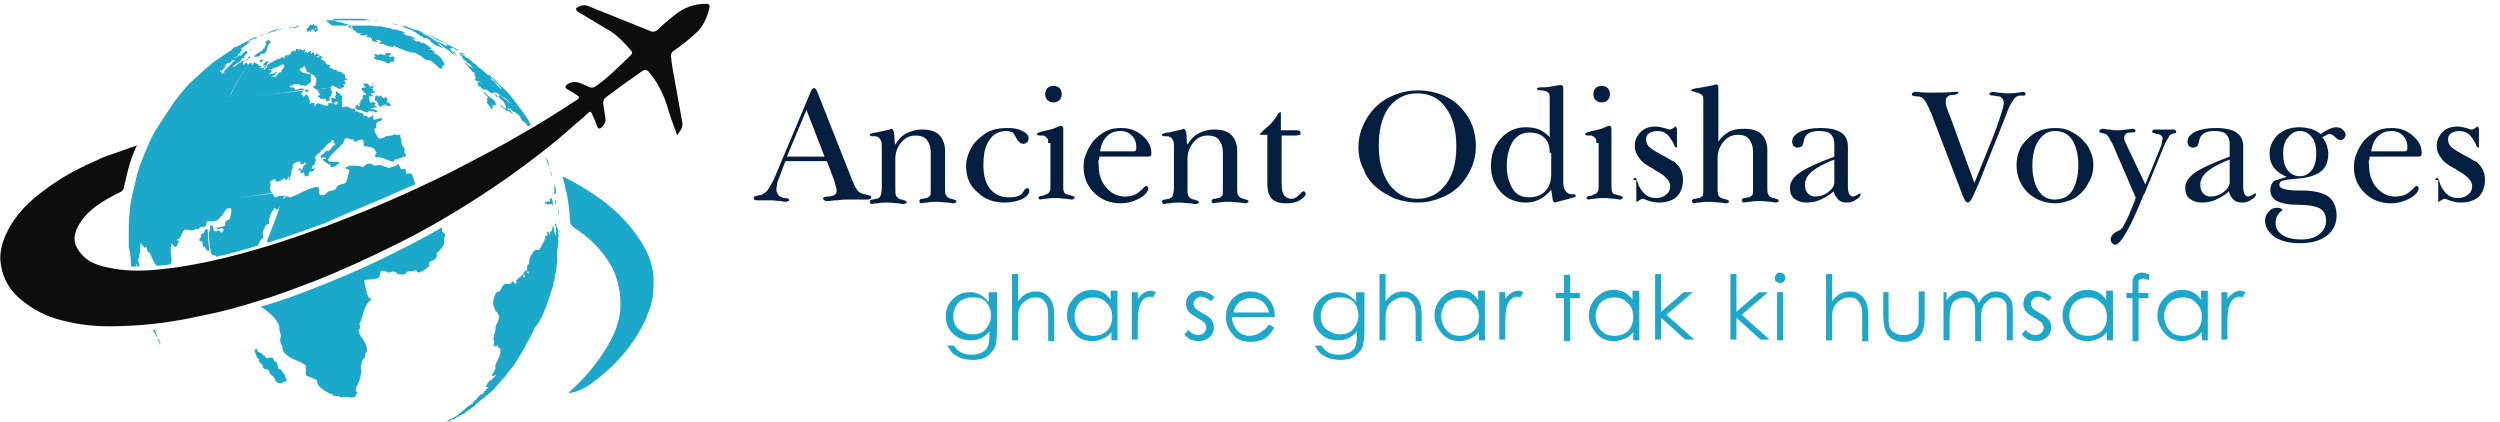<?xml version="1.0" encoding="utf-8"?>
<!-- Generator: Adobe Illustrator 23.0.1, SVG Export Plug-In . SVG Version: 6.00 Build 0)  -->
<svg version="1.1" id="Layer_1" xmlns="http://www.w3.org/2000/svg" xmlns:xlink="http://www.w3.org/1999/xlink" x="0px" y="0px"
	 viewBox="0 0 332 56" style="enable-background:new 0 0 332 56;" xml:space="preserve">
<style type="text/css">
	.st0{fill:#0D0D0C;}
	.st1{fill:#1CA8CB;}
	.st2{fill:#041E3F;}
</style>
<g>
	<path class="st0" d="M0.9,30.9c1.2-2.5,3.1-4.3,5.2-5.8c2-1.5,4.2-2.7,6.5-3.7c0.5-0.2,1-0.5,1.6-0.7l0,0l0,0
		c0.3-0.1,0.6-0.2,0.9-0.3l3.1-1.1c0,0-0.7,1.3-1.2,3.3c-0.2,0.8-0.4,1.6-0.6,2.5c-0.1,0.2-0.2,0.3-0.4,0.4c-0.7,0.3-1.3,0.7-1.9,1
		c-1.5,0.9-3,2-3.8,3.7c-0.5,1-0.6,2,0.1,3c0.9,1.4,2.3,2,3.8,2.3c2.6,0.6,5.2,0.5,7.7,0.2c2-0.2,4-0.6,6-1c2.7-0.6,5.3-1.3,7.9-2.1
		c2.6-0.8,5.1-1.7,7.6-2.6c3.4-1.3,6.7-2.6,10-4.1c2.9-1.3,5.9-2.7,8.7-4.2c2.3-1.2,4.6-2.4,6.8-3.7c2.7-1.5,5.2-3.1,7.8-4.8
		c0.3-0.2,0.2-0.4,0-0.5c-0.3-0.2-0.7-0.5-1.1-0.7c-0.2-0.1-0.5-0.2-0.5-0.5c0.1-0.3,0.4-0.4,0.6-0.5c0.1,0,0.2,0,0.3-0.1
		c0.8-0.1,1.4,0.3,2.1,0.6c0.4,0.2,0.7,0.2,1.1-0.1c1.7-1.2,3.1-2.7,4.6-4.1c0.2-0.2,0.2-0.4,0-0.6C83,5.8,82.1,4.8,81,4.1
		c-1.4-0.8-2.8-1.7-4.2-2.5c-0.1-0.1-0.3-0.2-0.3-0.4c0-0.2,0.2-0.2,0.3-0.3c0.4-0.2,0.9-0.3,1.3-0.1c0.5,0.2,1,0.4,1.5,0.6
		c2.2,0.9,4.5,1.8,6.7,2.7C86.7,4.3,87,4.2,87.3,4C88,3.3,88.8,2.6,89.6,2c1.2-1,2.6-1.5,4.2-1.5c0.4,0,0.5,0.2,0.4,0.6
		c-0.3,1.3-0.9,2.6-2,3.5c-0.9,0.8-1.8,1.5-2.8,2.2c-0.2,0.2-0.3,0.3-0.3,0.6c0.1,1.3,0.4,2.6,0.6,3.8c0.3,1.7,0.6,3.3,0.9,5
		c0.1,0.6-0.1,1-0.5,1.5C90,18,89.9,18,89.8,17.6c-0.4-1.1-0.8-2.1-1.1-3.2c-0.5-1.7-1.3-3.4-2.5-4.8c-0.3-0.4-0.6-0.4-1-0.1
		c-1.6,1.1-3.1,2.2-4.7,3.4c-0.3,0.2-0.4,0.5-0.4,0.8c0.1,0.7,0.2,1.3,0.3,2c0.1,0.5-0.2,0.9-0.5,1.2c-0.2,0.2-0.4,0.3-0.6-0.1
		c-0.2-0.6-0.4-1.1-0.7-1.7c-0.1-0.2-0.2-0.4-0.5-0.1c-0.5,0.5-1.1,1-1.7,1.5c-2.9,2.6-5.9,4.9-9,7.1c-2.3,1.6-4.6,3.1-6.9,4.5
		c-2.5,1.5-5.1,3-7.8,4.3c-3.6,1.8-7.3,3.5-11.1,5c-2.4,0.9-4.7,1.8-7.1,2.5c-2.5,0.8-5,1.5-7.6,2c-3.5,0.8-7.1,1.3-10.7,1.4
		c-2.5,0.1-4.9,0-7.3-0.6c-2-0.4-3.9-1.2-5.6-2.5c-1.8-1.3-2.9-3-3.2-5.2C-0.1,33.8,0.2,32.3,0.9,30.9z"/>
	<path class="st1" d="M51.6,3.1l0.1,0l0.1,0l0.4,0.1l0,0c0.2,0,0.3,0.1,0.5,0.1l-0.2,0l0.2,0l0.1,0l0,0l0,0c0,0,0,0-0.3-0.1
		l-0.7-0.1l-0.2,0L51.6,3.1z"/>
	<path class="st1" d="M51.1,2.9L51.1,2.9L51.1,2.9L51.1,2.9L51.1,2.9z"/>
	<path class="st1" d="M72.6,27.1C72.6,27.1,72.6,27.2,72.6,27.1l0.1,0.1c0,0,0.1-0.1,0.1-0.1c0,0,0,0,0.1,0c0,0,0.1,0.1,0.2,0
		c0,0,0,0,0.1,0l0,0l0,0c0,0,0,0,0,0c0,0,0.1,0,0.1,0.1c0.1,0.2,0.1,0.2,0.1,0.1l0,0c0,0,0-0.1,0-0.4c0-0.2-0.1-0.4-0.1-0.6
		c-0.1,0-0.1,0-0.1,0c0,0,0,0.1-0.1,0.1l-0.1,0l0,0c0,0,0,0,0,0.1c0,0.1,0,0.1,0,0.1c0,0,0,0,0,0.1c0,0,0,0.1,0,0.1l-0.1,0
		c0,0,0-0.1-0.1-0.1l0,0c0,0,0,0.1-0.1,0.1l-0.1,0c-0.1,0-0.1,0-0.2,0c0,0.1,0,0.2,0,0.3C72.6,27,72.6,27.1,72.6,27.1L72.6,27.1z"/>
	<path class="st1" d="M74.3,30.5L74.3,30.5l0,0.1l0,0.1L74.3,30.5L74.3,30.5l0-0.4l0,0c0,0,0,0,0,0c0-0.1,0-0.1,0-0.2l0,0.2
		L74.3,30.5l0,0.3l0,0.1l0,0c0,0,0,0-0.1,0l0,0.3l0,0.1c0-0.1-0.1-0.2-0.1-0.3c0-0.3,0-0.5,0-0.6c-0.1-0.1-0.1-0.1-0.1-0.2
		c-0.1-0.1-0.1-0.1-0.1-0.1c0-0.3,0-0.3-0.1-0.4c0,0,0,0-0.1,0l0,0.1c0.1,0.2,0.2,0.6,0.1,1.5C73.6,31,73.5,30,73.5,30
		c-0.1,0-0.1,0.1-0.1,0.2c-0.1,0.2-0.1,0.3-0.1,0.4c0,0-0.1,0.1-0.1,0.1c-0.1,0-0.1,0-0.1,0.1c-0.1,0.1-0.1,0.1-0.1,0.4
		c0,0-0.1-0.1-0.1-0.1c0-0.1,0-0.2,0-0.3c0,0-0.1,0-0.1,0.1c0,0,0,0,0,0l-0.1-0.2c0,0.1-0.1,0.1-0.1,0.2c0,0,0,0.1,0.1,0.1
		c0,0.3,0,0.3-0.1,0.4c0,0-0.1-0.1-0.1-0.1c0,0-0.1,0-0.1,0c0,0.2,0,0.2,0,0.4c-0.1,0.1-0.1,0.2-0.1,0.2c-0.1,0.3-0.7,1.3-0.7,1.3
		c0,0-0.1,0-0.1,0c-0.1,0-0.2,0-0.3-0.1c0,0-0.1,0.1-0.1,0.1c0,0.1-0.1,0.1-0.2,0.1c-0.2,0.4-0.5,0.7-0.6,1.2c0,0.2,0,0.4-0.1,0.6
		c0,0-0.1,0-0.1,0c-0.1,0.2-0.1,0.2-0.1,0.8c0.1,0,0.1,0.1,0.2,0.2c0,0.1,0,0.2,0,0.2c0,0-0.1,0-0.1,0c-0.1-0.1-0.1-0.1,0-0.4
		c-0.1,0-0.1,0-0.1,0l-0.1,0c-0.3,0.2-0.3,0.2-0.4,0.4c0,0,0,0.1,0.1,0.1c0,0.1,0.1,0.2,0.1,0.2c0,0.1,0,0.1,0,0.2
		c-0.1,0-0.1,0-0.2,0c0-0.1,0-0.3,0.1-0.4c-0.2,0-0.2,0-0.3,0.2c-0.1,0-0.1,0-0.1,0.1c-0.1,0-0.2,0.1-0.7,0.6c0,0,0.1,0.1,0.1,0.1
		c0,0.2,0,0.2-0.3,0.3c0-0.1,0-0.2,0-0.3c-0.3,0-0.3,0-0.4,0.2c-0.2,0.1-0.3,0.1-0.5,0.1c-0.7-0.2-0.7,0.7-1.1,1
		c-0.1,0-0.2,0-0.3,0.1c-0.3,0.2-0.5,1.1-0.5,1.2c0,0.2,0,0.2,0,0.5c0.1,0.3,0.3,0.8,0.3,0.8c0,0,0,0.1,0.1,0.1c0,0,0.1,0,0.1,0
		c0.3,0.6,0.3,0.6,0.3,0.6c0,0.2-0.1,0.3-0.1,0.5c-0.1,0.1-0.1,0.2-0.1,0.3c0,0,0,0.1-0.1,0.1c0,0.1-0.1,0.2-0.1,0.2
		c0,0.1-0.1,0.3-0.1,0.5c0,0.1,0,0.1,0,0.2c0,0.2-0.1,0.4-0.2,0.7l0,0c0,0.2,0,0.2-0.1,0.6c0,0,0.1,0.1,0.1,0.1c0,0.1,0,0.1,0,0.5
		l0,0c0,0.1,0,0.2-0.1,0.3c0.2,0,0.4-0.1,0.6-0.1c0,0.1,0,0.2,0.1,0.3c0.1,0,0.2,0,0.2,0c0.3,1-0.6,1.8-0.7,2.7
		c0.1-0.1,0.2-0.2,0.2-0.3c0,0.1,0,0.2-0.6,1.3c0.1,0.1,0.1,0.1,0.5-0.1c0,0,0.1,0,0.1,0c-0.2,0.2-0.3,0.3-0.5,0.5
		c-0.1,0.1-0.1,0.2-0.2,0.2c0,0-0.1,0-0.1,0c-0.1,0.1-0.1,0.1-0.2,0.2l-0.1,0.1c-0.1,0.2-0.2,0.4-0.3,0.6c0.1,0,0.2,0,0.2,0
		c0,0,0.1,0,0.1,0c0,0,0.1,0,0.1,0c0,0-0.1,0.1-0.1,0.1c-0.3,0.3-0.3,0.3-0.4,0.4c-0.1,0.1-0.1,0.1-0.1,0.1c0,0-0.1,0.1-0.1,0.1
		c0,0,0,0,0.1,0c0,0,0.1-0.1,0.1-0.1c0.1-0.1,0.1-0.1,0.1-0.1c-0.1,0.1-0.1,0.1-0.2,0.2c-0.3,0.3-0.3,0.3-0.4,0.3c0-0.1,0-0.1,0-0.1
		l0,0l0,0l0,0c-0.1,0.1-0.1,0.1-0.1,0.1c-0.2,0.2-0.4,0.4-0.5,0.6c-0.1,0.1-0.3,0.2-0.4,0.3c0,0,0.1,0,0.1,0
		c-0.1,0.1-0.1,0.1-0.2,0.2c0,0-0.1,0.1-0.1,0.1c-0.2,0.1-0.4,0.3-0.6,0.4c0,0-0.1,0-0.1,0.1c0,0-0.1,0.1-0.1,0.1
		c0,0-0.5,0.4-0.9,0.7c-0.1,0.1-0.1,0.1-0.1,0.1c0,0-0.1,0.1-0.1,0.1c-0.1,0.1-0.2,0.1-0.3,0.2c-0.1,0.1-0.1,0.1-0.2,0.1
		c-0.1,0.1-0.1,0.1-0.6,0.3c-0.1,0-0.1,0.1-0.1,0.1c-0.2,0.1-0.7,0.4-0.7,0.4c-0.1,0-0.2,0.1-0.2,0.1c-0.1,0-0.1,0-0.5,0.2l0.1,0
		c0.1,0,0.1,0,0.1,0c0.2-0.1,0.2-0.1,0.4-0.2c0,0,0.1,0,0.1,0c0,0,0.7-0.3,1.2-0.6l0.1,0c0.1,0,0.1,0,0.3-0.2l0,0l0.1-0.1l0.1,0
		c0.2-0.1,0.5-0.3,0.7-0.4c0,0,0.1,0,0.1,0c0.1-0.1,0.2-0.1,0.3-0.2c0.1-0.1,0.1-0.1,0.1-0.1c0.4-0.3,0.7-0.5,1.1-0.8
		c0.1-0.1,0.2-0.1,0.2-0.2c-0.1,0.1-0.2,0.1-0.3,0.2c0.2-0.1,0.3-0.3,0.5-0.4c0.1-0.1,0.2-0.1,0.2-0.2l0,0c0,0-0.1,0.1-0.1,0.1
		c-0.1,0-0.1,0.1-0.1,0.1c-0.1,0.1-0.2,0.1-0.2,0.2c0.6-0.5,0.6-0.5,0.7-0.6c0.1-0.1,0.3-0.2,0.4-0.3c0,0,0.1-0.1,0.1-0.1
		c0.1-0.1,0.2-0.2,0.3-0.2l0,0l-0.6,0.5l0,0c0.3-0.2,0.6-0.5,0.9-0.8c0.3-0.2,0.3-0.2,1.7-1.8c0,0,0.1-0.1,0.1-0.1
		c0.1-0.1,0.2-0.2,0.2-0.2c0.4-0.6,0.9-1.2,1.4-1.8c0,0,0-0.1,0-0.1c0.2-0.2,0.7-1.1,0.7-1.1c0.2-0.3,0.3-0.5,0.5-0.8
		c0-0.1,0-0.1,0.1-0.1c0,0,0-0.1,0-0.1c0.1-0.2,0.1-0.2,0.2-0.4c0,0,0-0.1,0-0.1l0,0c0,0,0-0.1,0.1-0.1c0.1-0.1,0.1-0.1,0.1-0.2l0,0
		c0.1-0.1,0.1-0.1,0.2-0.3c0,0,0-0.1,0-0.1c0,0,0-0.1,0.1-0.1c0.1-0.1,0.1-0.1,0.1-0.2l0,0c0-0.1,0.1-0.2,0.1-0.2
		c0.2-0.3,0.3-0.6,0.4-0.9c0.8-0.7,1.5-2.7,1.8-3.6c0-0.1,0.1-0.2,0.1-0.3c0.2-0.6,0.4-1.2,0.6-1.8c0-0.1,0-0.1,0-0.2
		c0.2-0.7,0.2-1,0.2-1c0-0.1,0-0.2,0-0.2c0.1-0.1,0.1-0.1,0.2-0.8c0-0.1,0-0.1,0-0.1c0-0.3,0-0.3,0.1-0.7c0-0.2,0-0.2,0-0.5
		c-0.2-0.9,0.3-1.7,0.1-2.6l0-0.2l0.1-0.1l0,0.2l0,0.4l0-0.2l0-0.4l0,0c0-0.1,0-0.1,0-0.6L74.3,30.5l0,0.1L74.3,30.5z"/>
	<path class="st1" d="M47.2,2.5L47.2,2.5c0.2,0,0.2,0,0.3,0l-0.1,0L47.2,2.5z"/>
	<path class="st1" d="M47.6,2.5c-0.1,0-0.2,0-0.3,0l0,0L47.6,2.5L47.6,2.5z"/>
	<path class="st1" d="M48.1,2.5L48.1,2.5L48.1,2.5L48.1,2.5z"/>
	<path class="st1" d="M52.5,3.2C52.5,3.2,52.5,3.2,52.5,3.2l0.1,0C52.6,3.3,52.5,3.2,52.5,3.2z"/>
	<path class="st1" d="M50.9,2.9L50.9,2.9L50.9,2.9L50.9,2.9L50.9,2.9l0.1,0L50.9,2.9l-0.1,0l0,0l0,0l0,0C50.8,2.9,50.8,2.9,50.9,2.9
		l-0.2,0l-0.3,0l0,0l0,0l0.2,0L50.9,2.9z M50.9,2.9L50.9,2.9L50.9,2.9L50.9,2.9z"/>
	<path class="st1" d="M51.9,3.1L51.9,3.1L51.9,3.1L51.9,3.1L51.5,3l-0.3-0.1l-0.1,0L51.9,3.1L51.9,3.1z"/>
	<path class="st1" d="M27,31c-0.1,0-0.2,0-0.3,0.2c0,0.1,0,0.2,0,0.3l-0.1,0.1c0,0-0.1,0-0.1,0.1c0,0.1,0,0.2,0,0.3l0,0
		c0.1,0,0.1,0.1,0.2,0c0.1,0,0.1,0,0.1,0c0.1,0.2,0.1,0.5,0.2,0.8c0.1,0,0.1-0.1,0.1-0.1l0,0c0.1,0,0.2,0.2,0.2,0.3l0,0
		c0,0,0,0.1,0.1,0.1c0,0.1,0,0.1,0.1,0.2c0,0,0,0,0.1,0c0,0,0,0,0.1,0c0.1,0,0.1,0,0.1,0c-0.1-0.9-0.2-1.7-0.2-2.6
		c0-0.1,0-0.1-0.1-0.3c0,0-0.1,0-0.1,0l-0.1,0.1C27,30.7,27.2,31,27,31z"/>
	<path class="st1" d="M49.2,2.6l0.1,0l0.1,0l0.1,0l0,0l-0.1,0L49.2,2.6L49.2,2.6L49.2,2.6L49.2,2.6z"/>
	<path class="st1" d="M74.3,30.5c0-0.1,0-0.1,0-0.2c0,0,0,0,0,0.1L74.3,30.5L74.3,30.5L74.3,30.5z"/>
	<path class="st1" d="M48.4,2.6L48.4,2.6l0.1,0l0.1,0l0,0c0.1,0,0.1,0,0.2,0c0,0-0.1,0-0.1,0l0.2,0l-0.1,0l-0.1,0l0,0l0,0l0.3,0
		l0.1,0l0.2,0c0,0-0.1,0-0.1,0l0,0c0,0,0.1,0,0.1,0l0,0l0.1,0l-0.1,0l0.1,0l0,0l0.1,0l-0.2,0l-0.3,0l-0.2,0L48.4,2.6L48.4,2.6
		c-0.1,0-0.2,0-0.3,0l0,0l0,0l0,0l-0.2,0c-0.1,0-0.1,0-0.2,0l0,0l-0.3,0l-0.1,0l-0.3,0l0,0l0,0c-0.2,0-0.3,0-0.5,0l0,0
		c-0.1,0-0.2,0-0.2,0l0,0c-0.1,0-0.1,0-0.2,0c0.2,0,0.4,0,0.5,0c0.4,0,0.8,0,0.8,0c0,0-0.1,0-0.1,0c0,0,0.1,0,0.2,0
		c0.1,0,0.1,0,0.2,0l0.2,0c0.1,0,0.2,0,0.2,0c0,0,0,0,0.1,0l0.1,0L48.4,2.6z M47.2,2.5l0.1,0l0.2,0l0,0C47.4,2.5,47.3,2.5,47.2,2.5z
		 M47.6,2.5L47.6,2.5l0.2,0L47.6,2.5z"/>
	<path class="st1" d="M74.3,29.8c0,0.1,0,0.2,0,0.2C74.3,29.9,74.3,29.9,74.3,29.8z"/>
	<path class="st1" d="M74.3,29.6c0,0.1,0,0.1,0,0.2c0-0.1,0-0.3,0-0.4c0,0,0-0.1,0-0.1l0-0.2c0,0,0-0.1,0-0.1c0,0,0,0,0,0.1l0-0.2
		c0,0.4,0,0.7,0.1,1l0-0.1C74.3,29.7,74.3,29.6,74.3,29.6z"/>
	<path class="st1" d="M73.7,25c0,0-0.1-0.7-0.1-0.7l0,0l0,0l0,0.1c0,0,0-0.1,0-0.1l0,0l0,0l0,0c0,0,0,0,0,0.1c0,0.1,0,0.1,0,0.2
		c0,0.6,0,0.6,0,0.6l0,0l0,0l0,0c0,0.1,0,0.5,0,0.6c0.1,0,0.1,0,0.2-0.1c0,0,0-0.3,0-0.3c0-0.1,0-0.1,0-0.1l0,0c0,0,0-0.2,0-0.2
		c0-0.2-0.1-0.4,0-0.4C73.7,24.9,73.7,25,73.7,25z"/>
	<path class="st1" d="M73.8,26.9L73.8,26.9c0,0,0,0,0-0.3c0,0,0,0-0.1,0l0,0c0,0,0,0.1,0,0.1l0,0c0,0,0,0.1,0,0.2
		c0,0.2,0,0.2,0.1,0.2l0,0c0-0.1,0-0.1,0-0.2C73.8,27,73.8,26.9,73.8,26.9L73.8,26.9z"/>
	<path class="st1" d="M74.3,30.1c0,0,0-0.1,0-0.1C74.3,30,74.3,30.1,74.3,30.1C74.3,30.1,74.3,30.1,74.3,30.1z"/>
	<path class="st1" d="M48.8,2.6l0.2,0l0,0C48.9,2.6,48.9,2.6,48.8,2.6L48.8,2.6z"/>
	<path class="st1" d="M52.7,3.3L52.7,3.3C52.6,3.3,52.6,3.3,52.7,3.3L52.7,3.3z"/>
	<path class="st1" d="M72.6,21.4l0.2,0.5l0.2,0.6l0.1,0.4l0.1,0.3l0.1,0.2l0-0.1l-0.1-0.3l0-0.1L73,22.6l0-0.2l-0.1-0.3L72.9,22
		c0-0.1-0.1-0.3-0.1-0.4l-0.1-0.3L72.5,21l0,0l0.1,0.2l0,0l-0.1-0.2c0,0,0-0.1,0-0.1c0,0,0,0-0.1,0C72.5,21.1,72.6,21.2,72.6,21.4z"
		/>
	<path class="st1" d="M69.2,14.6c-0.5-0.6-0.7-1-1.1-1.4c0.4,0.4,0.7,0.9,1,1.3C69.1,14.5,69.1,14.5,69.2,14.6
		C69.1,14.5,69.1,14.6,69.2,14.6z"/>
	<path class="st1" d="M61.2,7L61.2,7c0.1,0.1,0.2,0.2,0.3,0.2c0,0,0.1,0.1,0.2,0.1l0.1,0l0,0l-0.4-0.3L61.2,7z"/>
	<path class="st1" d="M61.4,7.6l0.1,0.2l-0.1,0l0.3,0.2c0.2,0.1,0.3,0.3,0.5,0.4l0.4,0.3l-0.1,0l0.1,0.1l0.2,0.2l-0.1,0l-0.3-0.2
		l-0.2-0.1c-0.1-0.1-0.2-0.2-0.3-0.3l-0.5-0.3l0.3,0.2l0.5,0.6l0.3,0.3l0.2,0.3l0.2,0.1l0.1,0L63,9.9l0.1,0.2l0.1,0.2l-0.1,0.1
		l0,0.2l-0.1,0l0.2,0.1l0.3,0.1l0.3,0.1l0.2,0.2l0,0.1L63.9,11l-0.3-0.1c-0.1,0-0.1,0-0.2,0l0.1,0.2l-0.1,0.1l0.3,0.3l0.2,0.1l0,0.1
		l0.2,0.1l0.2,0.1l0.3,0l0.4,0.3l0.3,0.2l0.1,0l0.1-0.1l0.3,0c0,0,0.1,0,0.1,0l0.2,0.1l0.3,0.3l0.1,0l0.3,0.2L67,13c0,0,0.1,0,0.1,0
		l0,0.1l0.2,0.1l0.3,0.3l0.2,0.3l-0.3-0.3L67,13.1l-0.4-0.3l-0.3-0.1l-0.1,0.1l0.3,0.4l0.3,0.2l0.3,0.5l0.1,0.3l0,0.2l-0.2,0
		L66.6,14l-0.2-0.1l0.2,0.3l0.3,0.2l0.3,0.3l0.2,0l0.2,0.1l0.2,0.1l0.1,0.1l0.2,0.2l0-0.1c-0.2-0.3-0.2-0.3-0.4-0.5
		c-0.1,0-0.1,0-0.2,0c0,0-0.1-0.1-0.1-0.1c0-0.1,0.2-0.1,0.3-0.1l0.3,0.3l0.3,0.2l0.1,0l0.2,0.2c0,0,0.1,0,0.1,0l0.3,0.3l0.3,0.5
		l0.1,0.2l0.1,0l0.2,0.2c0,0,0.1,0,0.1,0l0.3,0.5c0.1-0.1,0.2-0.1,0.4-0.2c-0.4-0.8-0.6-1.1-1.2-1.9c0,0,0,0,0,0c0,0,0,0,0,0l0,0
		c0,0,0,0,0,0c-1.7-2.3-1.7-2.3-2.8-3.3c-0.5-0.5-1.2-1.2-1.7-1.6l0.1,0.1l0.1,0.1l0,0l0,0.1l0.3,0.3l0.4,0.4
		c0.1,0.1,0.2,0.2,0.3,0.3l0.3,0.3l0.3,0.4l-0.1,0l-0.3-0.3l-0.2-0.2l-0.2-0.3c-0.2-0.2-0.3-0.3-0.5-0.4L65,10l-0.1,0l-0.3-0.2
		l-0.3-0.3c-0.2-0.1-0.3-0.3-0.5-0.4l-0.4-0.3l-0.2-0.2l-0.1-0.1l-0.2-0.1l-0.3-0.3l0,0l-0.3-0.3L62,7.7l-0.4-0.3l-0.3-0.2L61.1,7
		l-0.1,0l0.1,0.1l0,0l-0.2-0.1l0.2,0.2L61.4,7.6z"/>
	<path class="st1" d="M60,6.2L60,6.2L59.6,6l0.5,0.3L60,6.2z"/>
	<path class="st1" d="M47.7,2.5c0,0-0.1,0-0.1,0L47.7,2.5z"/>
	<path class="st1" d="M53,25.4c0.7-0.3,1.4-0.6,2.1-0.9c0-0.1,0-0.1,0-0.2c-0.1-0.4-0.3-0.8-0.4-1.2c-0.3-0.1-0.5-0.1-0.7,0
		c-0.1-0.2-0.1-0.5-0.2-0.7c-0.4,0.1-0.5,0.1-0.6,0c0,0-0.1-0.4-0.3-0.6c-0.1,0-0.1,0-0.2,0.1c-0.3,0.3-0.7,0.2-1,0.4
		c-0.1,0-0.1,0-0.1,0c-1.1-0.4-1.1-0.4-1.1-0.4c-0.3,0-0.6,0.1-0.8,0.1c-0.7-0.6-1.2-0.1-1.5,0.2c-0.6-0.2-0.6-0.2-1.8-0.2
		c-0.2,0.1-0.3,0.2-0.5,0.2c0,0.1,0,0.1,0,0.2c0.4,0.1,0.4,0.1,0.5,0.2c-0.4,1.7-0.4,1.7-0.8,1.8c0,0-0.9,0.1-1,0.7
		c-0.3,0.2-0.6,0.2-0.9,0.3c-0.3,0.1-0.4,0.4-0.7,0.5c-0.1,0-0.2,0-0.3,0c0,0-0.1,0-0.2,0c-0.1-0.1-0.1-0.1-0.2-1.1
		c-1.4,0.1-2.5,1-3.7,1.4c0,0-0.1,0-0.1,0c-0.1,0-0.2-0.1-0.3-0.1c-0.2,0-0.2,0-0.2,0c-0.2,0.2-0.5,0.3-0.7,0.5c0.1,0.7-1.7,5-1.7,5
		c0,0.1-0.1,0.2-0.1,0.3c0,0.2,0,0.2,0,0.3c0,0,0,0,0.1,0c2.4-0.7,4.9-1.6,7.6-2.6C46.3,28.2,49.7,26.9,53,25.4z"/>
	<path class="st1" d="M65.6,13.3c-0.3-0.2-0.6-0.4-0.9-0.7c-0.1-0.1-0.2-0.3-0.3-0.3c-0.1,0-0.2-0.1-0.2-0.1l0,0
		c0,0.1,0.1,0.2,0.2,0.3c0,0,0.1,0,0.1,0.1c0.1,0.1,0.1,0.1,0.3,0.3c0,0,0,0.1,0,0.1c-0.2,0-0.1,0.1-0.1,0.2c0,0,0.1,0.3-0.1,0.3
		l0,0c0,0,0.1,0.1,0.1,0.2l0,0c0.2,0.2,0.2,0.2,0.3,0.4c0.2,0.3,0.3,0.4,0.3,0.4c0,0,0.1,0,0.1,0c0-0.1,0-0.1,0-0.3
		c0-0.1,0-0.1,0-0.2c0.2,0,0.4-0.1,0.5-0.1C65.7,13.4,65.7,13.4,65.6,13.3z"/>
	<path class="st1" d="M61.2,7c0.1,0.1,0.3,0.2,0.3,0.2c0,0-0.2-0.2-0.5-0.3L61.2,7L61.2,7z"/>
	<path class="st1" d="M65.8,12.7C65.7,12.7,65.8,12.7,65.8,12.7L65.8,12.7C66,13,66.1,13,66.1,13L66,12.7c0,0-0.1-0.1-0.1-0.1
		c0,0,0-0.1,0-0.1c0,0-0.1,0-0.1-0.1l0,0c0,0,0,0,0,0.1C65.8,12.6,65.8,12.6,65.8,12.7C65.8,12.7,65.8,12.7,65.8,12.7z"/>
	<path class="st1" d="M53.4,3.5L53.4,3.5L53.4,3.5l0.3,0.2l0.2,0l0.2,0.1l0,0l-0.3-0.1L53.4,3.5z"/>
	<path class="st1" d="M50,2.8L50,2.8c0.1,0,0.2,0,0.3,0l-0.1,0L50,2.8L50,2.8L50,2.8l-0.1,0l-0.1,0c0,0-0.1,0-0.1,0l0,0l0,0l0.2,0
		C49.9,2.7,50,2.7,50,2.8z"/>
	<path class="st1" d="M57.4,5.1l0.3,0.2L58,5.4l0.1,0l0,0l-0.3-0.1C57.5,5.1,57.5,5.1,57.4,5.1z"/>
	<path class="st1" d="M48,2.5l-0.2,0C47.9,2.5,47.9,2.5,48,2.5L48,2.5z"/>
	<path class="st1" d="M59.6,6L59.6,6L59.6,6L59.6,6z"/>
	<path class="st1" d="M58,5.2l0.3,0.1l-0.1-0.1L57.7,5l-0.3-0.1L57,4.7c0.1,0.1,0.3,0.1,0.5,0.2l0.1,0L58,5.2z"/>
	<path class="st1" d="M53.7,3.6L54,3.7l0.4,0.1l0.5,0.2l0.4,0.1l0,0l-0.5-0.2l-0.2-0.1l-0.4-0.1l-0.4-0.1L53.7,3.6L53.7,3.6
		l-0.3-0.1l0,0L53.7,3.6l0.4,0.2l0.3,0.1l0.3,0.1l0,0l-0.2-0.1l0.1,0l-0.1,0l-0.2-0.1l0,0l0.1,0.1L54.6,4l0,0L54.7,4l0.3,0.1l-0.2,0
		L55,4.2l0.2,0.1l0,0l0,0l0.2,0.1l-0.1,0l0.1,0.1l0.3,0.1l0,0.1l0.2,0.1l0.1,0l0.2,0.1l0,0.1l0.2,0.1l0.1,0C56.6,5,56.7,5,56.8,5.1
		l0,0c0,0-0.1,0-0.1,0l0.2,0.1l0.2,0.1l-0.1,0l0.1,0.1l0,0l0.2,0.2c0.1,0,0.1,0.1,0.2,0.1c0,0-0.1,0-0.1,0l0.3,0.2L57.8,6
		c0,0,0,0,0.1,0l0.2,0.1l0.3,0.1l0.4,0.2l0-0.1l-0.3-0.2l-0.4-0.4l0.2,0.1l0.2,0.1L59,6.3l0.1,0.1l0.5,0.3l0.1,0.1L60,7.1
		c0.1,0.1,0.2,0.1,0.3,0.2l-0.1-0.2L60,6.9l-0.1-0.2l0.2,0.2L60.2,7l0.3,0.3l0.2,0.2l-0.1-0.1l0.1,0l-0.3-0.3c0,0,0,0,0.1,0
		l-0.2-0.2l-0.2-0.1l-0.4-0.3l-0.1-0.1l0,0l0.1,0.1L60,6.4l0.1,0l0-0.1c-0.1-0.1-0.2-0.1-0.3-0.2L59.3,6l0,0l0,0.1l-0.1,0l-0.3-0.2
		l-0.4-0.2L58,5.5l-0.4-0.2l-0.3-0.2l-0.1-0.1L57,4.9l-0.1-0.1l-0.2-0.1l0,0l-0.3-0.1l0,0l-0.3-0.2l0.1,0l0.3,0.1l0.1,0l0,0
		l-0.2-0.1l0,0l0.2,0.1l0,0l0.3,0.1l0.2,0.1l0.3,0.1L57.4,5l0.1,0l0.4,0.2l0.2,0.1l0.2,0.1l0.3,0.1L59,5.7l0,0l0.2,0.1l0.2,0.1
		l-0.1,0c0.1,0,0.1,0.1,0.2,0.1L59.6,6l0.3,0.2l0,0l0.4,0.2l0.1,0.1l0.3,0.2l0,0l-0.1-0.1l0,0l0,0l0.3,0.2l0.1,0
		c-0.1-0.1-0.2-0.1-0.2-0.2l0,0l-0.2-0.1l-0.1-0.1C60,6.2,59.8,6.1,59.7,6l-0.4-0.2l0,0c-0.5-0.3-1.1-0.6-1.7-0.8L57,4.7l-0.2-0.1
		l-0.3-0.1l-0.1,0l-0.2-0.1L56,4.3l0.1,0l0,0l-0.2-0.1l-0.2-0.1l-0.1,0l0.1,0l-0.3-0.1l0,0l-0.1,0l-0.9-0.3l-0.5-0.2l-0.4-0.1
		l-0.1,0l0,0L53.7,3.6z"/>
	<path class="st1" d="M59.3,5.8L59,5.7l-0.2-0.1l0,0L59,5.7l0.2,0.1C59.2,5.8,59.3,5.8,59.3,5.8L59.3,5.8z"/>
	<path class="st1" d="M59.4,5.9C59.3,5.9,59.3,5.8,59.4,5.9L59.4,5.9L59.4,5.9z"/>
	<path class="st1" d="M38.5,3.7C38.5,3.7,38.4,3.7,38.5,3.7L38.5,3.7C38.4,3.8,38.5,3.8,38.5,3.7L38.5,3.7L38.5,3.7L38.5,3.7
		L38.5,3.7c0,0,0.1,0,0.1,0c0.1,0,0.1,0,0.1-0.1l0,0c0,0,0.1,0,0.1-0.1l-0.1,0c0,0,0,0,0.1-0.1c0,0,0,0,0,0l0,0l-0.1,0
		C38.8,3.6,38.7,3.6,38.5,3.7C38.6,3.7,38.5,3.7,38.5,3.7z"/>
	<path class="st1" d="M33.7,7.6C33.8,7.6,33.8,7.6,33.7,7.6c0.1,0,0.1,0,0.1,0c0.1,0,0.2-0.1,0.4-0.1c0.1,0,0.1,0,0.2,0l0.1-0.1l0,0
		l0-0.1c0.1-0.1,0.1-0.1,0.3-0.2c0,0.1,0,0.1,0,0.1c0.1-0.1,0.1-0.1,0.1-0.1c0,0,0.1,0,0.1,0l0,0.1c0,0,0.1,0,0.1,0
		C35.1,7,35.2,7,35.3,6.9l0,0c0.1-0.1,0.1-0.1,0.1-0.1c0,0,0,0-0.1,0c0.1-0.1,0.1-0.1,0.1-0.1c0-0.1,0.1-0.1,0.1-0.1c0,0,0,0-0.1,0
		c0-0.1,0.1-0.1,0.1-0.2c-0.1,0-0.1,0-0.2,0l0.1,0l0,0c0.1-0.1,0.1-0.1,0.1-0.1c0,0.1,0.1-0.1,0.1-0.1c0,0,0-0.1,0-0.1
		c0,0-0.1,0-0.1,0c0,0,0.1-0.1,0.1-0.1l0,0c0.1-0.1,0.1-0.2,0.2-0.2c0,0-0.1,0-0.1,0c0.2-0.1,0.2-0.1,0.2-0.2c0,0,0,0,0,0l0,0
		c0.1-0.1,0.1-0.1,0.1-0.1c-0.1,0-0.1,0-0.2,0c0.1-0.1,0.1-0.1,0.1-0.1l0,0l0,0l0,0l0,0c0,0-0.1,0-0.1,0l0,0l0,0l0,0l-0.1,0
		c0,0,0,0,0-0.1c0,0,0,0-0.1,0l0,0c0,0,0.1-0.1,0.2-0.1c0,0,0,0,0,0l0,0l0,0c-0.2,0.1-0.2,0.1-0.3,0.2c0,0,0,0-0.1,0.1l0,0l0,0
		c-0.1,0.1-0.1,0.1-0.2,0.1c0,0,0.1,0,0.1,0l-0.1,0.1l0.1,0c0,0,0,0,0,0.1c0,0,0.1,0,0.1,0l0,0l0,0c0,0-0.1,0-0.1,0.1
		c0,0,0.1,0,0.1,0c-0.1,0.1-0.2,0.1-0.2,0.2l0,0l0,0l0,0l0,0c0,0,0,0,0,0c0,0,0,0,0.1,0c-0.1,0.1-0.2,0.2-0.2,0.3l0,0c0,0,0,0,0,0.1
		C35,6.3,35,6.3,35,6.4l0,0l0,0l0,0l0,0l0,0c0,0,0,0.1,0,0.1l0,0c0,0,0,0-0.1,0.1c-0.1,0.1-0.1,0.1-0.1,0.1l0,0
		c-0.1,0.1-0.2,0.2-0.3,0.2c-0.6,0.4-0.6,0.4-0.6,0.4C33.8,7.6,33.8,7.6,33.7,7.6z"/>
	<path class="st1" d="M34.6,8.3c0,0,0.1,0,0.1,0c0.1-0.1,0.1-0.2,0.2-0.3L35,8l0-0.1c-0.1,0-0.2,0-0.3,0c0,0,0,0.1-0.1,0.1
		c0,0,0,0,0,0c-0.1,0-0.1,0-0.1,0.1l0,0.1l0,0L34.6,8.3L34.6,8.3C34.6,8.2,34.6,8.2,34.6,8.3C34.6,8.3,34.6,8.3,34.6,8.3z"/>
	<path class="st1" d="M34.6,4.7c0,0,0.1,0,0.1,0l0,0c0,0,0.1,0,0.1,0l0.1,0l0,0l0,0l-0.1,0l0,0C34.8,4.6,34.7,4.7,34.6,4.7
		C34.5,4.8,34.5,4.8,34.6,4.7L34.6,4.7C34.5,4.8,34.5,4.8,34.6,4.7z"/>
	<path class="st1" d="M19.5,19.5C19.5,19.5,19.5,19.5,19.5,19.5C19.5,19.4,19.5,19.4,19.5,19.5c-0.3,0.7-0.4,1-0.7,1.8
		C19,20.8,19.3,20.1,19.5,19.5z"/>
	<path class="st1" d="M34,5.1c0,0,0.1,0,0.1-0.1l0,0c0,0-0.3,0.1-0.3,0.1l0,0C33.9,5.2,33.9,5.2,34,5.1l-0.1,0.1
		C33.9,5.2,33.9,5.2,34,5.1z"/>
	<path class="st1" d="M36.8,4c0,0-0.1,0-0.1,0.1C36.6,4,36.6,4,36.8,4c0.1,0,0.1,0,0.2,0l0,0l0,0c0,0,0,0,0.3-0.1l0,0
		c0.1-0.1,0.2-0.1,0.4-0.1l0,0c0.1-0.1,0.2-0.1,0.3-0.1c0,0-0.1,0-0.4,0.1l0,0l0,0l-0.1,0c0,0-0.1,0-0.1,0l0,0c-0.1,0-0.1,0-0.2,0.1
		C36.9,3.9,36.9,3.9,36.8,4L36.8,4C36.8,4,36.8,4,36.8,4L36.8,4z"/>
	<path class="st1" d="M37.7,3.7c-0.1,0-0.1,0-0.1,0.1l0,0C37.6,3.7,37.7,3.7,37.7,3.7c0.1,0,0.1,0,0.2-0.1l0.1,0c0,0-0.1,0-0.1,0
		l0.1,0C37.9,3.6,37.7,3.7,37.7,3.7z"/>
	<path class="st1" d="M38.3,3.9L38.3,3.9L38.3,3.9L38.3,3.9L38.3,3.9L38.3,3.9L38.3,3.9L38.3,3.9L38.3,3.9L38.3,3.9
		C38.3,3.9,38.3,3.9,38.3,3.9l-0.1,0l0,0l0,0l0,0C38.2,3.9,38.3,3.9,38.3,3.9z"/>
	<path class="st1" d="M35.5,4.4c-0.1,0-0.1,0-0.1,0.1l0,0L35.5,4.4L35.5,4.4c0,0,0.1,0,0.1,0l0.1,0C36,4.3,36,4.3,36.2,4.2l0.1,0
		c0.1,0,0.1,0,0.2-0.1l0,0c0,0,0.1,0,0.2-0.1l0,0c0.1,0,0.1,0,0.2-0.1l0,0c0,0,0,0-0.1,0c-0.1,0.1-0.1,0.1-0.2,0.1
		c0.1,0,0.1,0,0.2-0.1l-0.4,0.1c-0.2,0.1-0.3,0.1-0.5,0.2C35.7,4.4,35.6,4.4,35.5,4.4z"/>
	<path class="st1" d="M34.9,4.6L34.9,4.6L34.9,4.6c-0.1,0-0.1,0.1-0.1,0.1l0,0L34.9,4.6c-0.2,0.1-0.3,0.1-0.4,0.2c0,0,0,0,1-0.4l0,0
		c0.2-0.1,0.3-0.1,0.5-0.2l0,0c-0.2,0.1-0.3,0.1-0.4,0.2l0,0c0.1,0,0.1,0,0.2-0.1c0,0-0.2,0.1-0.4,0.2l0,0c0,0-0.1,0-0.1,0
		c0,0-0.1,0-0.1,0C34.9,4.6,34.9,4.6,34.9,4.6L34.9,4.6z"/>
	<path class="st1" d="M36.7,4L36.7,4c-0.1,0-0.1,0-0.2,0l0,0c0,0-0.1,0-0.1,0l-0.1,0l-0.1,0c0,0-0.1,0-0.1,0c0,0,0,0,0.1,0
		c0,0,0.1,0,0.1,0l0,0C36.4,4.1,36.4,4.1,36.7,4L36.7,4L36.7,4L36.7,4L36.7,4z"/>
	<path class="st1" d="M33.1,6.7L33.1,6.7L33.1,6.7l0.1,0l0.1-0.1l0,0l0,0l0,0C33.3,6.5,33.2,6.5,33.1,6.7C33.1,6.6,33,6.6,33.1,6.7
		L33.1,6.7L33.1,6.7L33.1,6.7L33.1,6.7L33.1,6.7z"/>
	<path class="st1" d="M17.6,25.7l-0.3,1.6c-0.1,0.9-0.2,2.1-0.2,2.9c0,0,0,0,0,0l0,0.4c0,0.1,0,0.1,0,0.2c0-0.2,0-0.4,0-0.6
		c0,0.7,0,1.6,0,2.3c0,0,0,0,0,0.1c0,0.1,0,0.2,0,0.2l0,0c0,0.2,0,0.4,0,0.6c0,0.1,0,0.1,0.1,0.8c0,0,0,0,0,0c0-0.2-0.1-0.5-0.1-0.7
		c0-0.2,0-0.4,0-0.5c0,0,0-0.1,0-0.1c0,0,0-0.1,0-0.1c0.2,0.6,0.3,1.8,0.3,2.3c0,0.1,0,0.2,0,0.3c0.2,0,0.5,0,0.7,0
		c0-0.2,0-0.3,0.1-0.4c0,0,0,0.1,0,0.1c0,0,0,0.1,0,0.1c0,0,0,0.1,0,0.1c0,0,0,0,0.1,0.1c0.1,0,0.1,0,0.2,0c0.1-0.4-0.3-0.7-0.1-1.1
		l0.1,0l0,0c0-0.1,0-0.1,0-0.3c0,0,0-0.1,0-0.1c0-0.1,0-0.1,0.1-0.4c0-0.6,0-0.9,0.1-1.2l0.1,0c0,0.1,0,0.2,0,0.3c0.1,0,0.1,0,0.2,0
		c0,0.1,0.1,0.2,0.2,0.3c0,0,0,0,0.1,0l0-0.1c0.1,0,0.1,0,0.2,0.1c0.1,0.6,0.1,0.6,0.2,0.6l0,0l0,0l0,0l0,0l0,0l0,0l0,0
		c0,0,0,0,0.1,0c0.2,0.3,0.2,0.3,0.2,0.3c0,0,0.4,1.1,0.8,1.5c0.3,0,0.7-0.1,1-0.1c0.3,0,0.6-0.1,0.9-0.1c0.1-0.4,0.1-0.8,0-1.3
		c0-0.1,0-0.1,0-0.3c0,0-0.1-0.9,0.1-1.1c0,0,0.1,0,0.1,0c0,0,0,0.1,0.1,0.2c0.1,0,0.1,0,0.2,0.2c0.4,0,0.3-0.4,0.5-0.6
		c0,0,0.2-0.3-0.3-0.3c0.2-0.2,0.3-0.2,0.3-0.2c0,0,0,0,0.1,0c0.1-0.2,0.1-0.2,0.1-0.2c0,0,0.1,0,0.1,0c0-0.4,0.5-1,0.5-1
		c0.1,0,0.2,0,0.4,0l0.4,0.1l0.6-0.1c0,0,0.1-0.1,0.1-0.1c0.1,0,0.2,0,0.4,0c0.1-0.1,0.2-0.3,0.4-0.3c0.1,0,0.2,0,0.4,0
		c0.2-0.1,0.2-0.3,0.2-0.5l0,0c0.1-0.2,0.1-0.2,0.3-0.2c0,0,0.1,0,0.1,0c0.1,0,0.2,0,0.3,0c0,0,0.1,0,0.1,0c0,0,0,0,0.1,0
		c0.6-0.1,0.7-0.2,0.9-0.5c0.1-0.2,0.3-0.2,0.4-0.4c0.1-0.3,0.1-0.3,0.3-0.5c0.2-0.3,0.2-0.3,0.3-0.3c0,0,0.4-0.2,0.5,0.1
		c0.1,0.4-0.1,0.8-0.2,1.3c-0.5,0.2-0.5,0.3-0.6,0.4c0,0.2,0,0.3,0,0.5c0,0-0.1,0-0.1,0c-0.2,0.1-0.4,0.1-0.7,0.2c0,0-0.1,0-0.1,0
		c0,0-0.1,0-0.1,0c0,0-0.1,0-0.1,0l0,0.1c0,0,0,0.3,0.5,0c0,0,0,0,0.1,0c0.1,0,0.1,0,0.2,0.1c0,0,0.1,0,0.1,0c0,0.4-0.3,0.5-0.3,0.5
		c-0.1-0.1-0.1-0.1-0.3-0.3c0,0,0,0-0.1,0c-0.1,0-0.1,0.1-0.2,0.1c0,0-0.1,0-0.1,0c-0.1,0-0.2,0-0.3,0c-0.1-0.7-0.1-0.7-0.4-0.8
		c0,0,0,0-0.1,0.1c0,0.2,0,0.3,0,0.5c0,0.1,0,0.1-0.1,0.1c0,0.1,0,0.2-0.1,0.3l0,0c0.1,0.8,0.1,1.7,0.3,2.6c0,0,0.1,0.2,0.2,0.4
		c0.1,0,0.3,0,0.4,0c0,0.1,0.1,0.1,0.1,0.2c1.8-0.4,3.6-0.9,5.6-1.5c0,0,0-0.1,0-0.1c0.1-0.4,0.5-0.8,0.5-0.8c0.4-0.2,0-0.6,0.1-0.9
		c0,0,0.3-0.8,0.4-0.9c0.1-0.1,0.3-0.1,0.4-0.2c0.1-0.1,0-0.3,0-0.4c0,0,0,0,0-0.1l0.3-0.9c0.1-0.2,0.3-0.4,0.4-0.6
		c0,0,0-0.1,0.1-0.1c0.1,0.1,0.1,0.2,0.3,0.2c0,0,0.1,0,0.1,0c0.1-0.1,0.1-0.1,0.3-0.4c0.1-0.2,0.3-0.4,0.3-0.7l0-0.1l0,0
		c0,0,0-0.1,0-0.1c0,0,0.1-0.1,0.1-0.1l0-0.1c0,0,0-0.1,0-0.1c0.2-0.1,0.3-0.1,0.4-0.2l-0.1,0l0,0l-0.1,0C37.3,26,37.1,26,37.1,26
		c0,0,0,0-0.1,0c0,0-0.1,0.1-0.1,0.1c0,0-0.1,0.1-0.1,0.1l0,0l0,0l0,0l-0.1,0c-0.2,0-0.2,0-0.2,0l0,0l0,0l0,0
		c-0.1-0.1-0.3-0.5-0.3-0.5c-1.7,0.2-3.4,0.4-5.1,0.6c1.6-0.2,3.3-0.4,5.1-0.7l0,0l0,0l0,0c-0.1,0-0.1,0-0.3-0.3l0,0l0-0.2l0,0l0,0
		c0,0,0-0.1-0.1-0.1c0,0,0-0.1,0.1-0.1l0,0c0.1-0.2,0-0.3,0-0.5c0-0.1,0-0.2,0-0.3l0,0l0.1-0.1l0,0l0,0l0,0l0,0c0,0,0,0,0.1,0
		c0.1-0.1,0.2-0.1,0.3-0.2l0.1,0l0,0c0,0,0.1,0,0.1,0c0,0,0,0.1,0,0.1c0,0,0,0,0,0.1c0,0,0,0.1,0,0.1c0.2,0,0.4,0,0.6-0.1l0.1,0l0,0
		l0,0l0,0l0.1-0.1l0.1-0.1c0.1,0,0.2-0.1,0.3-0.1l0.1,0l0,0c0,0.1,0,0.2,0,0.2l0,0l0,0l0,0l0,0c0,0,0,0,0.1,0c0.1,0,0.1-0.1,0.2-0.1
		l0,0l0,0l0,0l0-0.1c0,0,0.1-0.1,0.1-0.2l0,0l0,0l0,0l0,0c0,0,0.1,0,0.1,0.1c0,0.1,0,0.1,0,0.2l0,0.1l0.1,0.1l0,0l0-0.1
		c0-0.1,0-0.2,0-0.3l0-0.1l0,0l0,0c0,0,0-0.1,0-0.1l0,0l0.1-0.1l0,0l0,0l0,0c0-0.1,0.1-0.2,0.1-0.3c0,0,0,0,0-0.1c0,0,0-0.1,0-0.1
		c-0.1-0.3,0.3-0.4,0.2-0.7c0,0-0.1,0-0.1,0l0.1-0.2c0,0,0.1,0,0.1-0.1c0,0,0-0.1,0-0.1c0.7-0.3,0.7-0.3,0.9-0.2c0,0.1,0,0.2,0,0.3
		c0,0,0.1,0,0.1,0c0,0,0.1,0,0.2,0c0.1,0,0.2-0.1,0.2-0.2l0.2,0c0,0,0,0.1,0,0.2c-0.1,0.1-0.1,0.1-0.3,0.2c-0.1,0.4-0.1,0.5-0.3,0.6
		c-0.1-0.1-0.1-0.2-0.1-0.3c-0.2,0.1-0.2,0.1-0.3,0.3c0.1,0,0.2,0,0.3,0c0,0.1,0,0.2,0,0.3c0,0,0.1,0.1,0.1,0.1c0,0,0.1,0,0.1,0
		c0.1-0.1,0.2-0.1,0.2-0.1c0,0,0.1,0,0.1,0.1c0,0,0,0.1,0,0.1c0,0,0,0.1,0,0.1c0.1,0.1,0.1,0.2,0.2,0.2c0,0,0.1,0,0.1,0
		c0.1,0,0.1,0,0.3-0.1c0-0.1,0-0.2,0-0.3c0.1-0.2,0.1-0.2,0.3-0.3c0,0,0,0.1,0.1,0.1c0.2-0.1,0.2-0.1,0.4-0.4c0,0-0.1-0.1-0.1-0.1
		c0,0,0,0.1-0.1,0.1c-0.1,0-0.1,0-0.2,0c0-0.1,0-0.2,0.1-0.4c0.4-0.1,0.3-0.3,0.3-0.5c0.2-0.2,0.2-0.2,0-0.6
		c0.2-0.4,0.6-0.5,0.8-0.8c0,0,0-0.1,0-0.1c0.6-0.2,0.7-1,1.3-1.1c0.1-0.3,0.1-0.3,0.4-0.3c0,0.1,0,0.2,0,0.3c0,0,0,0,0.1,0.1
		l0.1,0.1c0,0.1,0,0.1,0,0.2c-0.1,0-0.2,0-0.3,0c0,0.1,0,0.2-0.1,0.3c0,0-0.1,0-0.1,0.1c-0.4,0.4-0.4,0.4-0.3,0.5
		C43.6,20,43.4,20,43.3,20c-0.1,0.3-0.5,0.5-0.7,0.7c0,0.4,0,0.4,0,0.4c0.1-0.1,0.1-0.1,0.3-0.2c0.1,0,0.2,0,0.4,0.1
		c0,0,0,0.1-0.1,0.1c-0.1,0-0.1,0-0.3,0c0,0,0,0.1,0,0.2c0.3,0.2,0.6,0.5,1,0.6c0,0.1,0,0.2,0,0.3c0.2,0,0.3,0,0.6-0.1
		c0.2-0.1,0.4-0.4,0.6-0.5c0,0-0.1-0.1-0.1-0.1c-0.3,0-1.2,0-1.4-0.1c-0.1-0.4,0.5-1,1.6-2c0-0.1,0.1-0.2,0.2-0.2
		c0.3-0.2,0.2-0.8,0.7-0.9c0.3,0.2,0.4,0.2,0.5,0.2c0,0,0.1,0,0.2,0c0.2,0.1,0.2,0.2,0.2,0.3c0,0,0.1,0,0.1,0c0,0,0.1,0,0.1,0
		c0.2,0,0.2,0,0.4-0.2l0,0l0,0l0,0l0,0l0,0l0,0l0,0c0,0,0,0,0.1,0c0.5-0.2,0.6,0.1,0.6,0.5c0,0,0,0.1,0,0.1c0,0.1,0,0.2,0.1,0.2
		c0,0,1.1,0.1,1.3,0.4c0.3,0.4,0.3,0.4,0.3,0.5c-0.1,0.1-0.1,0.2-0.2,0.3c0,0.1,0,0.2,0.2,0.3c0.9-0.1,1.5,0.5,2.3,0.6l-0.1,0
		c0,0,0.1,0,0.1,0c0-0.1,0-0.2,0.1-0.3C53,21.1,53,21.1,53,21c0.1,0,0.2,0,0.3,0c0.1-0.2,0.2-0.2,0.4-0.2c0.1,0,0.2,0,0.2-0.1
		c0-0.3,0-0.3-0.2-0.4l0-0.1c0,0,0-0.1,0-0.2c0.1-0.2,0.1-0.2-0.3-0.7c0-0.2-0.1-0.3-0.1-0.5c0.1-0.3-0.3-0.6-0.1-0.9L53,17.9
		c-0.1,0-0.3,0-0.5,0c0,0-0.1-0.1-0.1-0.1l0,0c-0.1,0.1-0.1,0.1-0.4,0.2c-0.2,0-0.5,0.1-0.8,0.1c-0.1,0.2-0.4,0.2-0.6,0.3
		c0,0-0.1,0-0.1,0c-0.1,0-0.2-0.1-0.3-0.1c-0.5-0.9-0.5-0.9-0.5-1.1c0.1-0.1,0.2-0.2,0.3-0.3c0-0.1-0.1-0.3,0-0.5
		c0-0.1,0-0.1,0.3-0.3c0,0,0,0,0.2,0c0.1,0,0.1-0.1,0.2-0.2c0,0,0,0,0.1-0.1c-0.1-0.1-0.1-0.1-0.5-0.1c0,0,0,0.1-0.1,0.1
		c-0.2,0-0.4,0.1-0.6,0.1c0,0,0-0.1,0-0.1l0-0.1c0,0-0.1-0.1-0.1-0.1c0,0,0.1-0.1,0.1-0.1c0-0.1,0-0.2-0.1-0.2c0,0-0.1,0.1-0.1,0.1
		c0,0,0,0.1-0.1,0.1c0,0-0.1,0-0.1,0c0,0,0,0-0.1,0.1c-0.1,0-0.2,0-0.3,0c0-0.1,0-0.2-0.1-0.2c-0.2,0-0.2,0-0.4,0
		c0-0.2-0.1-0.3-0.2-0.4c0,0-0.1,0-0.1,0c0,0-0.1,0-0.1,0c-0.4-0.2-0.4-0.2-0.7-0.2c0-0.1,0-0.2-0.1-0.2l0.1-0.1c0,0,0-0.1,0-0.1
		c0,0-0.1,0-0.1,0c0,0,0,0-0.1,0c0,0-0.1,0-0.2,0.1c-0.7-0.4-0.7-0.4-1-0.3c0,0-0.1,0-0.2,0c0,0-0.1,0-0.1,0c0,0-0.1,0-0.1,0
		c0,0,0-0.1,0-0.2c0-0.1,0-0.2,0.1-0.3l-0.1-0.2c0,0,0,0,0-0.1c-0.1-0.2,0.2-0.4,0-0.7c-0.1,0-0.2-0.1-0.2-0.1c0,0,0,0,0-0.1
		c0,0-0.1-0.1-0.1-0.1c-0.1,0-0.1,0-0.4-0.3c-0.1,0-0.1,0-0.1,0.6c0,0-0.1,0-0.1,0c0,0,0,0.1,0,0.2c0,0,0.1,0.1,0.1,0.1
		c0,0,0,0.1,0,0.1l0,0c0,0,0,0-0.1,0c-0.1-0.1-0.1-0.1-0.4-0.1c0,0-0.1,0-0.1,0.1c0,0.4,0.2,0.6,0.2,0.6c0.1,0,0.3-0.1,0.4-0.2
		c0.1,0,0.2,0,0.3,0c0,0,0,0.1,0,0.1c0,0,0,0.1,0,0.1c0,0-0.1,0-0.1,0c-0.1,0-0.1,0.1-0.1,0.2c0,0-0.1,0-0.1,0c-0.1,0-0.1,0-0.2-0.1
		c0,0,0-0.1,0-0.1c0,0-0.1,0-0.2,0c0,0-0.1,0-0.2,0c-0.1,0-0.2,0-0.3,0l-0.1,0c0.1,0.5-0.2,0.4-1.4,0c-0.2,0.1-0.3,0.3-0.4,0.4
		l-0.1,0l0-0.1c0.1-0.1,0.1-0.2,0.1-0.3c-0.2-0.1-0.2-0.1-0.7,0.1l0-0.1c0,0,0.1-0.1,0.1-0.1c0,0-0.2-0.6-0.3-0.9
		c-0.1,0-0.2-0.1-0.2-0.2c0,0-0.1,0-0.1,0c0,0,0,0.1,0,0.1c0,0,0,0-0.1,0.1c0,0,0,0.1-0.1,0.1c0,0-0.1,0-0.1,0c0,0-0.1,0-0.1-0.1
		c0-0.1-0.1-0.1-0.2-0.2c0,0,0-0.1,0-0.1c0.2-0.1,0.2-0.3,0.4-0.4c0.1,0,0.2,0.1,0.2,0.2c0.2,0,0.2,0,0.4-0.1c0,0,0-0.1,0-0.1
		c-0.1,0-0.2-0.1-0.3-0.1l0,0l0,0l0,0l0,0l0,0l0,0l0,0c0,0,0,0,0.1,0l0,0l0-0.1c0,0,0,0,0,0c0,0,0,0,0,0c0,0-0.1,0-0.1,0l0,0l0,0.1
		c0,0,0,0-0.1,0.1l0,0l0,0c0,0-0.1,0-0.1,0c-2.5,0.3-5,0.6-7.3,0.9c2.3-0.3,4.8-0.6,7.3-1c0,0-0.1-0.1-0.1-0.1c-0.1,0-0.1,0-0.2,0
		c-0.4-0.2-0.7,0.2-1,0.1c-0.1-0.3-0.2-0.3-0.6-0.3l-0.1-0.1l0-0.1c0.1,0,0.2,0,0.4-0.1c0,0,0-0.1,0.1-0.1l0,0c0,0,0.1,0,0.2,0
		c0.2,0,0.3,0,0.6,0l0,0.1c0.2,0.1,0.4,0,0.7,0.1c0,0,0,0,0.1,0c0,0,0.6-0.4,0.7-0.5c0-0.1,0-0.1,0-0.2l0-0.1c0-0.2,0-0.4,0-0.7
		C40,9.6,40,9.6,40,9.4c-0.1,0-0.1,0-0.2,0c0-0.1,0-0.1,0-0.2C39.9,9.1,39.9,9,40,9L40.1,9c0.1,0,0.1,0,0.2-0.2l0,0l0,0l0,0l0,0l0,0
		l0,0l0,0l0,0c0.1,0,0.1,0,0.2,0c0,0.2,0.2,0.4,0.2,0.7l0.1,0.1c0.1,0,0.1,0,0.2,0c0,0,0.3,0.3,0.7,0.4c0.3,0.4,0.3,0.4,0.3,0.4
		c0,0.2,0,0.3,0,0.6c0,0-0.1,0.1-0.1,0.1c0,0.1,0,0.1,0,0.3c-0.1,0-0.2,0-0.3,0c0,0,0,0.1,0,0.1c0,0,0,0,0,0.1
		c0.2,0.1,0.2,0.1,0.2,0.2c0.1,0,0.2,0,0.2,0.1c0.7-0.1,1.3-0.2,2-0.3c0,0,0-0.1,0-0.1c0.1-0.1,0.1-0.2,0.2-0.2c0,0,0,0.1,0,0.1
		c0.2,0,0.2,0,0.4,0.2c0.4-0.1,0.8-0.1,1.1-0.2c-0.1-0.1-0.1-0.1-0.1-0.2c0.2,0,0.2,0,0.3-0.1c0,0,0-0.1,0-0.1c-0.1,0-0.1,0-0.1-0.2
		c0,0-0.1-0.1-0.1-0.1l0.1-0.1c0,0,0.1,0,0.1,0c0.1,0,0.1,0,0.2,0c0,0,0-0.1-0.1-0.2c0,0,0,0-0.1,0c-0.1-0.3-0.1-0.3-0.1-0.3
		c0,0,0-0.1,0-0.2c-0.1-0.1-0.4-0.1-0.4-0.3c-0.1,0-0.3-0.1-0.4-0.1l0,0l0,0l0,0l0,0l0,0l0,0l0,0c0,0,0,0-0.1,0c0,0-0.1,0-0.2-0.1
		c0,0,0-0.1,0-0.1l0-0.1c0,0-0.1,0-0.1,0c0,0-0.1,0.1-0.2,0.1c-0.2-0.2-0.6-0.2-0.7-0.5c0,0,0.1,0,0.1,0c0,0,0.1,0,0.1,0l0-0.1
		c-0.3-0.1-0.4-0.1-0.5-0.2l0,0.1c-0.1-0.2-0.2-0.3-0.2-0.4c0,0-0.2-0.1-0.3-0.2c0,0-0.1,0-0.2-0.1c0-0.1-0.1-0.2-0.1-0.3
		C42,7.6,42,7.6,42,7.6c0,0,0-0.1,0-0.1c0.1,0,0.3-0.1,0.5,0.1c0.1,0,0.1,0,0.3,0.1c0,0,0.1,0,0.1,0l-0.1-0.1l0,0l-0.1-0.1l0,0
		c-0.1-0.1-0.1-0.1-0.3-0.1l-0.1-0.1l0-0.1c0,0,0,0-0.2,0c0-0.1,0-0.1,0-0.2c0,0-0.1,0-0.1,0c0,0.1,0,0.1,0,0.2
		c-0.2,0.1-0.2,0.1-0.2,0.1l-0.1,0c0,0,0,0,0-0.1c0,0,0.1-0.1,0.1-0.1c0,0-0.1-0.1-0.1-0.1c0,0-0.1,0-0.1,0l-0.1-0.1
		c0,0,0,0.1-0.1,0.2c-0.1,0-0.2,0-0.1-0.3c0,0,0-0.1,0-0.1c-0.1,0-0.2,0.2-0.4,0.2c0,0,0,0.1-0.1,0.2c0-0.1,0-0.1,0-0.2
		c0,0-0.1,0-0.1,0c-0.2,0-0.2,0-0.2,0.1c0,0-0.1,0-0.1,0c0,0,0-0.1,0-0.1c0.2-0.1,0.2-0.1,0.2-0.2c-0.1,0-0.1-0.1-0.2-0.1
		c0,0-0.1,0-0.1,0c0,0,0,0.1,0,0.1l-0.1,0l0,0c0,0-0.1-0.1-0.1-0.1c-0.1,0-0.2,0-0.2-0.1l0,0l-0.1,0l0,0.1c0,0-0.1,0-0.1,0
		c-0.1,0.1-0.1,0.1-0.1,0.2l0,0c0,0,0,0,0-0.1c0,0,0-0.1,0-0.2l-0.3,0c0,0,0,0,0,0.1l0,0.1c0,0,0,0.1-0.1,0.1c0,0-0.1,0-0.1,0
		c0,0,0-0.1,0-0.1c-0.3,0.1-0.5,0.2-0.5,0.3c0,0,0,0.1,0,0.1c0,0,0.1,0,0.1,0c0,0,0,0-0.1,0.1c-0.1,0-0.3,0.1-0.4,0.2l-0.1-0.1
		c0,0-0.1,0-0.1,0c-0.1,0.1-0.1,0.1-0.2,0.2c0,0,0,0,0,0.1c0,0,0,0.1,0,0.1l-0.1,0c0,0,0,0-0.1,0l0-0.1c0,0-0.1,0-0.2,0
		c-0.1,0.1-0.1,0.1-0.2,0.2c0,0,0,0-0.1,0c-0.2,0-0.2,0-0.3,0.1c-0.1,0-0.1,0.1-0.2,0.1l-0.8,0.4c0,0-0.9,0.6,0.1,0.8l0,0
		c0,0,0,0,0.1,0c0.1,0,0.2-0.1,0.4-0.2c0.1,0,0.2,0,0.4-0.1c0,0,0.6-0.3,0.8-0.4C38,9,37.5,9,37.4,9.4l-0.1,0.2c-0.1,0-0.1,0-0.2,0
		l-0.6,0.7l0-0.1c-0.1,0-0.2,0-0.3,0c0,0,0-0.1,0-0.1c0.1-0.1,0.2-0.1,0.3-0.1c0,0,0,0,0.1-0.1l0-0.1c0.2-0.1,0.2-0.2,0.2-0.2
		c0,0-0.1,0-0.1-0.1c0,0-0.1,0.2-0.5,0.3c0,0,0,0-0.1,0c-0.1,0-0.1,0-0.3,0.1l0,0c0-0.2,0.3-0.3,0.3-0.5l0,0c0,0-0.1,0-0.1,0
		c0-0.1,0-0.1-0.3-0.2c0,0,0-0.1-0.1-0.2c-0.4,0.1-0.4,0.1-0.4,0.1l0,0.1c-0.1,0-0.1,0-0.2,0.1c0-0.1,0.1-0.2,0.1-0.3l0,0
		c0.2-0.1,0.2-0.1,0.2-0.2c0.1-0.1,0.1-0.1,0.1-0.2c0.1-0.1,0.1-0.2,0.2-0.4c0,0,0.1,0,0.1,0c0,0,0-0.1,0-0.1c0,0-0.1,0-0.1,0
		c-0.1,0-0.1,0-0.2,0.1l0,0c0,0-0.1,0-0.1,0c-0.1,0.1-0.1,0.1-0.2,0.2c0,0-0.1,0.1-0.1,0.1c0,0.1-0.1,0.1-0.1,0.2c0.1,0,0.2,0,0.3,0
		c0,0.1,0,0.1-0.4,0.4c0,0,0,0,0,0c-0.2-0.1-0.2-0.1-0.3-0.1c0,0,0,0,0.2-0.2l-0.1-0.1c0,0-0.1,0-0.2,0c-0.1-0.1-0.1-0.1-0.2-0.2
		c0,0,0,0-0.1,0c0,0,0-0.1,0-0.1c0,0-0.1,0-0.1,0c0,0,0,0-0.1,0l0-0.1c0,0-0.1,0-0.1,0l0-0.1c-0.2,0.3-0.2,0.3-0.3,0.4
		c0,0-0.1,0-0.1,0c0,0,0.1-0.1,0.1-0.2c0,0-0.1,0-0.1,0c0,0,0,0-0.1,0c0,0,0,0-0.1,0c0,0,0-0.1,0-0.1c-1.1,1.4-2,3-2.8,4.8
		C31,11.5,32,9.9,33,8.5l-0.1,0l0,0l-0.1,0l0-0.1l0-0.1c0,0,0,0-0.1,0c0,0,0,0-0.3,0.3l-0.1,0c0-0.1,0-0.1,0-0.2c0,0,0,0-0.1,0
		c0.2-0.4,0.7-0.5,1-0.8l0-0.1c0,0,0,0-0.1,0c-0.1,0-0.1,0.1-0.2,0.1C33.1,7.8,33,7.9,32.8,8c-0.1,0-0.1,0-0.2,0
		c-0.1,0-0.1,0.1-0.2,0.1c-0.1,0-0.1,0-0.2,0C31.1,8.9,31,8.9,31,8.9c0,0,0,0-0.1,0c0.2-0.2,0.2-0.2,0.4-0.4C31.8,8.2,31.9,8.2,32,8
		c0-0.1,0.3-0.3,0.3-0.3c0,0,0,0,0.1,0l0,0c0,0,0,0,0.1-0.1l0-0.1c0,0,0,0-0.1,0c0,0,0.4-0.4,0.5-0.6l-0.1,0l0-0.1l-0.1,0l0,0
		c-0.1,0-0.2,0.1-0.2,0.1l-0.4,0.3c0,0,0.1,0,0.1,0c-0.1,0.1-0.2,0.2-0.4,0.3c-0.5,0.3-0.5,0.4-0.8,0.7c0,0,0,0-0.1,0.1
		c-1,1-1,1-1,1c-0.2,0.3-0.2,0.4-0.2,0.4c0.1,0,0.2,0,0.3-0.1c0,0,0,0.1-0.1,0.1l-0.1,0c-0.1,0-0.1,0-0.2,0
		c-0.2,0.1-0.2,0.1-0.2,0.1l0-0.1c0,0,0,0,0.1-0.1c0,0,0-0.1,0-0.1l-0.1,0c0,0,0.6-0.7,0.7-0.9l0,0c-0.1,0-0.3,0.2-0.5,0.3
		c0.2-0.2,0.5-0.4,0.7-0.6c0,0,0,0,0,0c0,0,0,0.1-0.1,0.1c0,0,0.1,0,0.2,0c0.2-0.1,0.3-0.3,0.5-0.4l0,0C31.2,8,31.2,8,31.8,7.5l0,0
		c0,0,0.1-0.1,0.2-0.3l-0.1,0c0,0,0,0,0.1-0.1c0,0,0,0,0.4-0.3l0,0l0,0l0,0l0,0c0,0,0,0,0,0c-0.2,0.1-0.2,0.1-0.6,0.5
		c0,0-0.1,0.1-0.1,0.1c-0.2,0.2-0.5,0.2-0.8,0.4c0,0,0.2-0.2,0.5-0.3l0,0l0,0l0,0l0,0l0,0l0,0l0,0c0,0,0,0,0,0
		c0.1,0,0.2-0.1,0.3-0.3l0,0c-0.2,0.1-0.2,0.1-0.2,0.1c0.1-0.1,0.1-0.1,0.3-0.2l0.1-0.1l0-0.1l-0.1,0c-0.1,0-0.1,0.1-0.2,0.1
		c0,0-0.1,0-0.1,0C31,7.4,31,7.4,31,7.4l0.1,0c0,0,0,0,0.1-0.1c0.2-0.1,0.2-0.2,0.3-0.2l0,0c0.1,0,0.8-0.5,0.8-0.5c0,0-0.1,0-0.1,0
		l0,0l0,0c0,0-0.1,0-0.1,0c0,0-0.1,0-0.1,0l0-0.1l-0.1,0l0.1,0c0,0,0,0,0.1-0.1c0.7-0.5,0.7-0.5,0.8-0.6l-0.1,0
		c0.1,0,0.1-0.1,0.2-0.1l0,0c0.1-0.1,0.2-0.1,0.3-0.2l-0.1,0c0,0,0,0,0,0c-0.2,0.1-0.2,0.1-0.3,0.1c0,0,0.1,0,0.1-0.1
		c0,0,0.1,0,0.1-0.1l0,0c0,0,0,0,0,0c0,0,0.1,0,0.1-0.1l-0.1,0c0.1-0.1,0.1-0.1,0.9-0.4l0,0C34.1,4.9,34.1,5,34,5
		c-0.3,0.1-0.3,0.2-0.4,0.2l0,0c-0.1,0-0.2,0.1-0.3,0.1c0,0-0.1,0-0.1,0.1l-0.1,0l0,0c0.1,0,0.2-0.1,0.2-0.1c0,0-0.1,0-0.1,0.1
		c0,0,0.1,0,0.1-0.1l-0.1,0c0,0,0,0,0,0c-0.2,0.1-0.4,0.2-0.6,0.3l0,0c-0.2,0.1-0.3,0.1-0.4,0.2c0,0,0,0,0,0c-0.1,0-0.2,0.1-0.2,0.1
		c0,0,0,0,0,0c-0.3,0.2-0.3,0.2-0.4,0.2l0,0c0,0-0.1,0-0.1,0.1c0,0-0.1,0.1-0.1,0.1c0,0,0,0-0.1,0c-0.2,0.1-0.6,0.4-0.6,0.4l0,0
		c0,0,0,0,0,0l0,0l0,0l0,0c0,0,0.1-0.1,0.1-0.1c0,0,0,0,0.1,0c0.1,0,0.1-0.1,0.2-0.1l0,0l0,0c0.1-0.1,0.3-0.2,0.4-0.3l-0.1,0
		c0,0,0,0-0.1,0c-0.2,0.1-0.2,0.1-0.3,0.2c-0.1,0-0.1,0.1-0.2,0.1c0.1,0,0.1-0.1,0.2-0.1c-0.1,0.1-0.2,0.1-0.3,0.2l0,0l0.1,0l-1.5,1
		c-1.1,0.7-1.4,1-3.4,2.8c-1.1,1-1.1,1-2.9,3.3l-0.1,0.2c-0.7,1-1.6,2.4-2.3,3.5c-0.6,1.1-0.8,1.5-1.8,4c0,0,0,0,0,0c0,0,0,0,0,0
		l0,0C18.3,22.7,18.3,22.8,17.6,25.7z M29.4,9.3c0.1,0,0.2-0.1,0.3-0.2c0,0,0,0,0,0c0,0-0.1,0.1-0.1,0.1c-0.1,0.1-0.1,0.1-0.3,0.3
		c0,0,0,0-0.1,0C29.2,9.4,29.3,9.3,29.4,9.3z"/>
	<path class="st1" d="M42,11.9c0,0,0.1,0,0.2,0.1c0,0,0,0,0.1,0.2c0.1,0.2,0.1,0.2,0.2,0.4l-0.1,0l0,0.1c0,0,0,0-0.1,0
		c0,0-0.1,0-0.1,0c0,0.1,0,0.1,0,0.2c0.1,0,0.2,0,0.3,0c0,0.1,0,0.1,0,0.2c0.1,0,0.1,0,0.2,0c0.1,0.1,0.1,0.1,0.2,0l0.1,0
		c0,0,0,0,0.1,0c0.2,0,0.2,0.1,0.2,0.3c0.2,0,0.3,0,0.5-0.1c0,0,0-0.1,0-0.1l0,0c0-0.1-0.1-0.1-0.1-0.2c0-0.1,0-0.1,0.1-0.1
		c0.1-0.1,0.2-0.2,0.2-0.3l0-0.1c0,0,0,0,0-0.1c0,0,0.1-0.1,0.1-0.1l0.1,0C44,12.1,44,12,44,12c0,0-0.1,0-0.1-0.1l0,0
		c0-0.1,0.1-0.2,0.1-0.3C43.3,11.7,42.7,11.8,42,11.9z"/>
	<path class="st1" d="M20.9,44.6C20.9,44.6,20.9,44.7,20.9,44.6l0.1,0.1c0,0,0,0.1,0,0.1l0-0.1C21,44.7,21,44.7,20.9,44.6
		C21,44.7,20.9,44.6,20.9,44.6z"/>
	<path class="st1" d="M17.1,31.8c0,0.1,0,0.3,0,0.4c0,0,0,0,0-0.1C17.1,32,17.1,31.9,17.1,31.8z"/>
	<path class="st1" d="M30.9,6.6C30.8,6.6,30.8,6.6,30.9,6.6C30.9,6.6,30.9,6.6,30.9,6.6L30.9,6.6L30.9,6.6z"/>
	<path class="st1" d="M74.1,27.7l0,0.2l0,0.3c0,0.1,0,0.3,0,0.4l0,0.2C74.2,28.4,74.2,28,74.1,27.7L74.1,27.7z"/>
	<path class="st1" d="M30.9,6.6L30.9,6.6L30.9,6.6C30.9,6.6,30.9,6.6,30.9,6.6z"/>
	<path class="st1" d="M17.1,32.5c0-0.1,0-0.2,0-0.3C17.1,32.3,17.1,32.4,17.1,32.5C17.1,32.5,17.1,32.5,17.1,32.5z"/>
	<path class="st1" d="M44.7,11.6L44.7,11.6c0,0.1,0.1,0.1,0.1,0.1c0,0,0,0,0.1,0c0,0,0,0,0,0c0,0.1,0.2,0.1,0.2,0.1c0,0,0.1,0,0.1,0
		c0,0,0.1-0.1,0.1-0.1c0,0,0.1,0,0.1,0c0.1-0.1,0.1-0.1,0.1-0.1l0,0c0,0,0,0,0.2,0l0,0c0,0,0,0,0-0.1c0,0,0,0,0-0.1l0,0
		C45.3,11.4,44.9,11.5,44.7,11.6C44.6,11.6,44.6,11.6,44.7,11.6z"/>
	<path class="st1" d="M44.2,2.5c0.1,0,0.1,0,0.2,0l0,0l0.2,0l-0.2,0l0,0L44.2,2.5l0.3,0l0.2,0l0,0l-0.1,0c0.1,0,0.2,0,0.3,0
		c0.3,0,0.3,0,0.4,0c0.1,0,0.2,0,0.3,0l0,0l0,0l0.1,0l0.2,0l0,0l0,0c-0.1,0-0.1,0-0.2,0c0.1,0,0.1,0,0.2,0l0.1,0l0,0
		c0.3,0,0.5,0,0.8,0l0.1,0l0.2,0l0,0l0,0l0.1,0l0.3,0l0.2,0l0,0l-0.2,0l0,0l0.3,0c0.1,0,0.2,0,0.3,0l0,0l-0.2,0l0,0
		c0.1,0,0.3,0,0.4,0l0.2,0l-0.1,0l-0.2,0c0.1,0,0.5,0.1,0.5,0.1l0,0c0.2,0,0.4,0.1,0.6,0.1l0,0l0,0l0.3,0l0.3,0l0.1,0l0.3,0.1
		l-0.2,0l0.3,0c0.2,0,0.2,0,0.5,0.1l0,0l0,0c0,0,0,0-0.3-0.1l0,0c0,0,0.1,0,0.1,0c-0.1,0-0.1,0-0.1,0c0.1,0,0.1,0,0.2,0
		c0,0-0.1,0-0.1,0c0,0,0.1,0,0.2,0l-0.2,0l0,0l0,0c-0.1,0-0.1,0-0.2,0c-0.1,0-0.2,0-0.4-0.1l0,0l0.1,0l-0.1,0
		c-0.2,0-0.5-0.1-0.7-0.1c0.1,0,0.3,0,0.4,0.1l0,0l-0.3,0l-0.3,0c0.1,0,0.3,0,0.4,0l0,0l-0.3,0l-0.2,0l0,0l0,0l-0.1,0l-0.2,0
		c-0.1,0-0.2,0-0.3,0l-0.2,0l0,0c0,0,0,0-0.1,0l0,0l0,0l0.1,0l0.4,0c-0.1,0-0.2,0-0.3,0c-0.1,0-0.2,0-0.3,0l-0.2,0l-0.2,0
		c-0.1,0-0.1,0-0.2,0l0,0l0,0l0,0l-0.3,0l-0.1,0c0.1,0,0.2,0,0.3,0l-0.1,0l-0.1,0l-0.2,0l-0.1,0l0,0c-0.1,0-0.2,0-0.2,0l-0.1,0l0,0
		c-0.1,0-0.1,0-0.2,0l-0.1,0l0,0l0,0l-0.2,0l0,0l0,0l0,0c-0.2,0-0.3,0-0.5,0l0,0l0,0c0.1,0,0.2,0,0.3,0l0.2,0l0.2,0l0,0l0,0
		c0.1,0,0.2,0,0.3,0l0,0l0,0l-0.3,0l-0.3,0l-0.2,0l0,0l0.2,0l0.3,0c-0.1,0-0.1,0-0.5,0l-0.3,0l0,0l-0.1,0l-0.2,0l0,0l-0.2,0l0,0l0,0
		c-0.1,0-0.1,0-0.2,0l0,0c0,0,0,0,0,0c0,0,0,0-0.1,0c-0.1,0-0.3,0-0.4,0l0,0l0.2,0l0,0c0,0,0,0,0,0l-0.2,0c-0.1,0-0.1,0-0.2,0l0,0
		l0,0l-0.2,0l0,0c0.1,0,0.2,0,0.3,0l0,0C44.4,2.5,44.2,2.5,44.2,2.5L44.2,2.5c0.1,0,0.2,0,0.3,0C44.4,2.5,44.3,2.5,44.2,2.5
		c0.1,0,0.2,0,0.2,0c-0.1,0-0.2,0-0.4,0C44.1,2.5,44.1,2.5,44.2,2.5z M45.3,2.5L45.3,2.5c0.1,0,0.2,0,0.3,0c-0.2,0-0.4,0-0.6,0l0,0
		C45.1,2.5,45.2,2.5,45.3,2.5z"/>
	<path class="st1" d="M20.6,43.8c-0.1,0-0.2,0-0.3,0c0,0,0,0.1,0.1,0.1c0,0,0,0.1,0,0.1c0.1,0.1,0.3,0.5,0.3,0.5c0,0,0,0.1,0,0.1
		c0.1,0.1,0.1,0.1,0.2,0.2C20.8,44.5,20.7,44.2,20.6,43.8z"/>
	<path class="st1" d="M43,2.7c0,0,0.1,0,0.2,0c0.1,0,0.1,0,0.2,0c0,0,0.1,0,0.1,0c0.1,0,0.1,0,0.1,0l0.1,0l-0.1,0l-0.1,0l0,0l0,0
		l0,0l0,0c0,0,0,0,0,0c-0.1,0-0.1,0-0.1,0c0,0,0.1,0,0.1,0c0,0,0,0,0,0l0,0c0,0,0.1,0,0.1,0c0.1,0,0.1,0,0.2,0c0.1,0,0.1,0,0.2,0
		l0.1,0c0.1,0,0.1,0,0.2,0c0.2,0,0.4,0,0.4,0c0,0-0.1,0-0.1,0c0,0,0,0,0,0l0,0l0,0l0,0c-0.1,0-0.1,0-0.1,0l0,0l0,0l0,0l0,0
		c0,0-0.1,0-0.2,0c-0.1,0-0.1,0-0.1,0c0,0-0.1,0-0.1,0l0,0l0.1,0c0,0,0,0,0,0c0.1,0,0.1,0,0.2,0c-0.2,0-0.4,0-0.6,0l0,0
		c0.1,0,0.1,0,0.3,0c0.1,0,0.1,0,0.1,0c0.2,0,0.3,0,0.5,0.1c-0.1,0-0.3,0-0.4,0c-0.1,0-0.1,0-0.1,0l0,0l0,0l0,0l0,0l0,0l0,0
		c-0.2,0-0.5,0-0.5,0c-0.1,0-0.1,0-0.1,0l0,0l0,0l0,0l0,0l0,0c0,0-0.1,0-0.1,0l0.1,0c0.1,0,0.1,0,0.2,0c0,0,0.1,0,0.1,0
		c0.1,0,0.2,0,0.3,0c0,0,0,0,0,0c0,0,0.1,0,0.2,0l0,0c0,0-0.1,0-0.1,0l0.1,0c0.6,0.1,0.9,0.2,0.9,0.2c0.1,0,0.1,0,0.1,0
		c0.1,0,0.1,0,0.2,0.1l0.1,0c0.4,0.1,0.4,0.1,0.4,0.1c0.1,0,0.1,0,0.2,0.1c-0.2,0-0.2,0-0.3,0c0,0,0.1,0.1,0.1,0.1c0,0,0,0,0.1,0
		c0.1,0,0.1,0,0.2,0.1c-0.1,0-0.1,0-0.1,0c0,0-0.1,0-0.1,0c0,0.1,0,0.1,0,0.1c0,0,0.1,0,0.1,0c0.2,0.1,0.3,0.2,0.4,0.2l0.1,0
		c-0.1-0.1-0.1-0.1-0.3-0.2l0,0c0-0.1,0-0.1,0-0.1c0.1,0,0.1,0,0.2,0l0,0l0.1,0c0,0,0,0.1,0,0.1c0,0-0.1,0-0.1,0
		c0,0,0.1,0.1,0.1,0.1C46.9,4,47,4,47,4.1c0,0,0.1,0,0.1,0c0.2,0.1,0.2,0.1,0.3,0.2l0,0.1c0,0,0.1,0,0.1,0c0,0,0,0,0.1,0
		c0,0,0.1,0,0.1,0c0.3,0,0.3,0,0.3,0.1c0,0-0.1,0-0.2,0c0,0.1,0,0.2,0.3,0.2c0,0,0,0,0.1,0c0,0,0.1,0,0.2,0c0.1,0,0.1,0,0.2,0
		c0,0-0.1-0.1-0.1-0.1c0,0,0.1,0,0.1,0l0.1,0c0,0,0,0.1,0,0.1c0.2,0.1,0.2,0.1,0.2,0.1c0,0-0.1,0-0.1,0c-0.2,0-0.2,0-0.2,0
		c0,0,0.1,0.1,0.1,0.1c0.1,0,0.1,0,0.1,0.1C48.9,4.9,48.9,4.9,49,5c0.1,0,0.1,0,0.1,0c0,0,0-0.1,0-0.1c0,0,0.1,0,0.1,0
		c0,0.1,0,0.1,0.2,0.3c-0.1,0.3,0.4,0.3,0.6,0.4l0.1,0l0-0.1c0,0,0,0-0.2-0.2c0.1,0,0.3,0,0.4,0l0,0c0.1,0,0.2,0.1,0.2,0.1l0.1,0.1
		l0,0.1c0,0-0.1,0-0.1,0c-0.1,0-0.1,0-0.1,0c0,0,0,0.1,0,0.1c-0.1,0.1-0.1,0.1-0.1,0.1l-0.1,0c0,0-0.1,0-0.2-0.1l0,0
		c0.1,0.1,0.1,0.1,0.3,0.1c0.1,0,0.2,0,0.3,0c0.6,0.1,1.1,0.5,1.7,0.4l0-0.1c0,0,0.1,0,0.1,0l0,0l0,0l0,0l0,0l0,0l0,0c0,0,0,0,0,0
		l0,0c0.1,0.1,0.1,0.1,0.4,0.2c0.1,0,0.1,0,0.1,0.1l0.1,0c0.2,0.1,0.2,0.1,0.3,0.1c0.2,0.1,0.3,0.1,0.5,0.2c0.1,0.1,0.1,0.1,0.2,0.1
		c0,0,0.1,0,0.1,0c0.2,0,0.3,0.2,0.6,0.2c0-0.1,0-0.1-0.2-0.2c0,0,0.1,0,0.1,0c0.1,0.1,0.1,0.1,0.2,0.2c0.1,0,0.2,0,0.3,0
		c0.7,0.4,0.7,0.4,0.9,0.5c0.1,0.1,0.2,0.2,0.3,0.3c0.2,0.1,0.4,0.2,0.6,0.2c0,0,0,0,0.1,0c0.1,0,0.2,0,1.2,0.9
		c0.1,0.1,0.1,0.1,0.1,0.1c0.2,0.2,0.4,0.1,0.4,0.1c0,0,0-0.1,0-0.1c0,0,0.1-0.1,0.1-0.1c0,0-0.1-0.1-0.1-0.1c0-0.1,0.1-0.1,0.1-0.1
		c0,0,0.1,0,0.1,0c0.1,0,0.1,0,0.1,0c0,0,0-0.1,0-0.2l0-0.1c-0.5-0.9-0.8-1.1-1.3-1.3c-0.1-0.1-0.2-0.1-0.3-0.2
		c0.1,0,0.2,0.1,0.4,0.1c0-0.1,0-0.1-0.5-0.4c-0.1,0-0.1,0-0.1,0c0,0-0.1-0.1-0.1-0.1c0,0,0,0,0,0c0,0,0.1,0,0.2,0
		c0-0.1,0-0.1-0.7-0.6c-0.1,0-0.1-0.1-0.1-0.1c-0.1-0.1-0.2-0.1-0.4-0.1c-0.1,0-0.3-0.1-0.4-0.2c-0.1,0-0.1,0-0.1,0l0,0
		c0,0-0.1,0-0.2,0c-0.1,0-0.1,0-0.1,0c-0.1,0-0.1-0.1-0.2-0.1c0,0-0.1-0.1-0.1-0.1c-0.1,0-0.1,0-0.1-0.1c-0.1,0-0.1-0.1-0.2-0.1
		c0,0-0.1,0-0.1,0l-0.1,0c0,0,0,0,0.1,0l0-0.1c0,0,0,0,0.1,0l0.1,0l0,0.1c0,0.1,0.1,0.1,0.2,0.1c0.1,0,0.1,0,0.3,0.1
		C54.9,5,54.9,5,54.9,4.9l-0.8-0.2l0.1,0c0,0,0,0,0,0l0,0c0,0,0,0-0.1,0l-0.1,0c-0.1,0-0.1-0.1-0.2-0.1l0,0l0,0l0,0l0,0l0,0l0,0
		c-0.1-0.1-0.1-0.1-0.3-0.2c0.1,0,0.1,0,0.2,0c0,0,0.1,0,0.1,0c0,0,0,0,0,0l-0.1-0.1c-0.1,0-0.1-0.1-0.2-0.1l0,0
		c-0.1,0-0.2-0.1-0.3-0.1l-0.1,0c-0.1,0-0.1,0-0.2-0.1l0,0c0,0-0.1,0-0.2-0.1C52.8,4,52.7,4,52.6,4c-0.2-0.1-0.2-0.1-0.2-0.1
		c-0.1,0-0.1,0-0.1,0l-0.1,0l0,0c0,0-0.1,0-0.2-0.1c-0.1,0-0.1,0-0.2-0.1l0,0l-0.1,0l0,0c0,0-0.1,0-0.1,0l0,0c0,0-0.1,0-0.1,0l0,0
		l0,0l0,0l0,0l0,0l0,0l0,0l-0.1,0c-0.1,0-0.2-0.1-0.3-0.1l-0.1,0l0,0l0,0l-0.1,0l0,0l0,0l0,0l-0.1,0l0,0l0,0l0,0l0,0l0,0l-0.1,0l0,0
		l0,0l0,0l-0.1,0l0.1,0l0,0l0,0l0,0l0,0l0,0l0,0l0,0l0,0l0,0l0,0l0,0c0,0,0.1,0,0.1,0l0,0l0,0l0,0l0,0l0,0c0.1,0,0.1,0,0.2,0l0,0
		l0,0l0,0l0,0l0,0l0,0l0,0l-0.1,0l0,0l0,0l0,0l0,0l0,0l0,0l0,0l0,0l0,0l0,0l0,0c-0.1,0-0.1,0-0.2-0.1l0,0c-0.1,0-0.1,0-0.2,0l0,0
		c0,0-0.1,0-0.1,0l0,0l0,0l0,0l-0.1,0l0,0l0,0l0,0l0,0l0,0l0,0l0,0l0,0l0,0l0,0c0,0-0.1,0-0.1,0l0,0c0,0-0.1,0-0.1,0
		c-0.1,0-0.1,0-0.2,0l0,0l0,0c0.1,0,0.1,0,0.1,0l0,0l0.1,0l0,0l-0.1,0l0,0l-0.1,0l0,0c-0.2,0-0.4-0.1-0.6-0.1l0,0l0,0l0,0l0,0l0,0
		l0,0l0,0l0,0l0,0l-0.1,0c-0.1,0-0.1,0-0.1,0l0,0c0,0-0.1,0-0.1,0c0,0-0.1,0-0.1,0l-0.1,0l-0.1,0l0,0l0,0l-0.1,0l-0.1,0l0,0l0,0l0,0
		l0,0c-0.1,0-0.1,0-0.2,0c-0.1,0-0.2,0-0.3,0l0,0l0,0l0,0c-0.1,0-0.2,0-0.2,0l0.1,0l0,0c0.1,0,0.1,0,0.1,0l0,0l0,0c0,0,0,0,0,0
		c0,0-0.1,0-0.2,0l0,0c-0.1,0-0.1,0-0.2,0l0,0l0,0l0,0l-0.1,0h0l0,0l0,0l0,0l0,0h0l0,0l0,0c0,0-0.1,0-0.1,0c-0.1,0-0.2,0-0.2,0
		c0,0-0.1,0-0.1,0l0,0l0,0l0,0l0,0c-0.1,0-0.2,0-0.4,0l0,0h0l0,0c-0.1,0-0.1,0-0.2,0l-0.1,0h0h0l0,0l0,0c0,0,0,0,0,0l0,0l0,0l0,0
		l0,0l0.1,0l0.1,0l0,0l0,0l0,0l0,0l0,0l0,0l0,0l0,0l0,0l0,0l0,0l-0.1,0l0,0l-0.1,0l0,0l0,0l0,0l0,0l0,0l0,0l-0.1,0l0,0l0,0l0,0l0,0
		l0,0l0,0l0,0l0,0h0l0,0l0,0l0,0l0,0l0,0l0,0l-0.1,0l0,0l0,0l0,0l0,0l-0.1,0l0,0l0,0l0,0l0,0h0l0,0l-0.1,0l-0.1,0l0,0h0l0,0l0,0
		c0,0,0.1,0,0.1,0l0,0l0,0l0.1,0l0,0l0,0l0,0l0,0c0,0,0.1,0,0.1,0c0,0,0.1,0,0.1,0c0,0,0,0,0.1,0l0.1,0l0,0l-0.1,0
		c-0.1,0-0.2,0-0.2,0l0,0l0,0l-0.1,0c-0.1,0-0.2,0-0.3,0c-0.1,0-0.1,0-0.1,0l0,0l0,0l0,0l0,0l0,0l0,0l0,0l0,0l0.1,0l0,0l0,0l0.1,0
		l0,0l0,0l0,0l0,0l0,0l0,0l0,0l0,0l0,0l-0.1,0c0,0-0.1,0-0.1,0l0,0c0,0-0.1,0-0.1,0l0,0l0,0l-0.1,0h0l0,0c-0.1,0-0.1,0-0.2,0
		c0,0-0.1,0-0.1,0l0.1,0l0,0l0,0l0,0l0,0l0,0l0.1,0l0,0l0,0l0,0l0,0l0,0c0,0,0.1,0,0.1,0l0,0l0,0l0,0c0,0,0,0,0,0l0,0l0,0l-0.1,0
		l0,0l0,0l0,0l-0.1,0l-0.1,0l0,0l0,0l0,0l0,0l0,0l0,0l-0.1,0l0,0l-0.1,0l0,0l0,0l0,0l0,0l0,0l0,0l0,0l0,0l0,0h0l0,0l0,0l0,0l0,0
		c-0.1,0-0.1,0-0.2,0l0,0l0,0c0,0,0,0,0,0l0,0l0,0c0,0-0.1,0-0.2,0c0,0,0,0,0,0l0,0c0,0,0,0,0,0c0,0-0.1,0-0.2,0c0,0,0.1,0,0.1,0
		c0.1,0,0.1,0,0,0c-0.1,0-0.3,0-0.4,0l0,0l0,0C43.2,2.6,43.1,2.6,43,2.7C43,2.6,43,2.7,43,2.7L43,2.7L43,2.7z"/>
	<path class="st1" d="M52.4,7.7c0,0-0.1-0.1-0.1-0.2c-0.1,0-0.3,0-0.5,0.1c0,0-0.1,0-0.1-0.1l0-0.2l0.1,0c0.1,0,0.1,0,0.2,0
		c-0.3-0.5-0.7-0.2-0.7-0.2c0,0-0.1-0.1-0.1-0.1l-0.1,0c0,0,0,0.1,0,0.1c0,0,0.1,0.1,0.1,0.1c0,0,0.1,0.1,0.1,0.1
		c-0.1,0-0.1,0-0.2,0c-0.2,0-0.3-0.1-0.5-0.1c-0.1,0-0.1,0-0.2,0c0,0-0.1,0.1-0.1,0.1c-0.2,0-0.3-0.1-0.4-0.1c-0.1,0-0.1,0-0.1,0
		c-0.1,0-0.2,0-0.2,0c0.1,0.1,0.1,0.1,0.3,0.3c-0.1,0-0.1,0-0.2,0.1c0,0,0,0.1,0,0.1c0,0.1,0.1,0.1,0.2,0.2C50.3,8,50.3,8,50.4,8
		c0.1,0,0.2,0,0.3,0.1c0.1,0,0.1,0,0.2,0c0,0,0.2,0.1,0.2,0.1c0.2,0.1,0.2,0.1,0.3,0.2c0.1,0,0.2,0,0.2,0c0.2,0,0.2-0.1,0.2-0.1
		c0-0.1,0-0.1,0.1-0.1c0,0,0.1,0,0.1,0c0.1,0,0.2,0,0.3,0c0,0,0.1,0,0.1,0l0-0.1c-0.1-0.1-0.1-0.1-0.2-0.2l0,0c0.1,0,0.1,0,0.2,0
		C52.4,7.7,52.4,7.7,52.4,7.7z"/>
	<path class="st1" d="M21.3,45.9c0-0.1-0.1-0.1-0.1-0.2l0,0l0,0c0-0.1-0.1-0.1-0.1-0.2c0,0,0,0,0.1,0c0,0,0,0.1,0.1,0.1l0,0
		c0,0,0,0,0-0.1c-0.1-0.1-0.1-0.1-0.1-0.2l0,0c0-0.1-0.1-0.1-0.1-0.2l0,0c0,0,0-0.1-0.1-0.1c-0.1,0-0.2-0.1-0.2-0.1
		c0,0,0.1,0.1,0.1,0.1l0.3,0.5C21.2,45.8,21.3,45.8,21.3,45.9L21.3,45.9L21.3,45.9z"/>
	<path class="st1" d="M45.3,2.5L45.3,2.5l-0.1,0C45.2,2.5,45.2,2.5,45.3,2.5C45.3,2.5,45.3,2.5,45.3,2.5C45.3,2.5,45.3,2.5,45.3,2.5
		z"/>
	<path class="st1" d="M48.1,2.6c0.1,0,0.3,0,0.4,0c0,0,0.1,0,0.1,0l0,0l-0.1,0l-0.1,0l0,0c-0.1,0-0.1,0-0.2,0
		C48.3,2.6,48.2,2.6,48.1,2.6l-0.2,0l0,0L48.1,2.6z"/>
	<path class="st1" d="M59,32l0-0.2c0-0.2,0.1-0.5,0.1-0.7c-0.3-0.3-0.3-0.3-0.4-0.3c0-0.2,0-0.3,0-0.3c0-0.1,0-0.2,0-0.3
		c-1.9,1.1-3.8,2.1-5.6,3c-3.9,2-7.6,3.6-11.2,5c-2.8,1.1-5,1.9-7.2,2.5c0,0-0.1,0-0.1,0c1,0.7,2,1.4,2.5,2.6l0,0.1
		c-0.1,0.6,0.4,1.1,0.1,1.6c0,0.4,0.1,0.7,0.3,1c0,0.1,0,0.2,0,0.3c0.1,0.1,0.1,0.2,0.1,0.3c0.7,1.1,2,1.2,3,1.9
		c0,1.1,0,1.1,0.1,1.4c0.4,0.1,1.4,0.6,1.4,0.6c-0.1,1.1,2,1.9,2.1,1.9c0.1,0.2,0.1,0.2,0.8,0.2c0,0,0.1,0.1,0.1,0.1
		c0.4,0.1,0.6,0,0.9,0c0.2,0,0.2,0,0.5,0.1c0.2,0,0.4-0.1,0.6-0.1c0.2-0.1,0.2-0.2,0.2-0.4c0,0,0.1,0,0.1,0c0,0,0.1-0.1,0.1-0.1
		c-0.1-0.1-0.2-0.2-0.2-0.2c0-0.1-0.1-0.1-0.1-0.1c0.1-0.3,0.1-0.3,0.1-0.5c0.5-0.6,0.7-2.1,0.7-2.1c0-0.2-0.1-0.5-0.1-0.7
		c0.1-0.1,0.1-0.1,0.2-0.8c0.4-0.3,0.4-0.4,0.4-0.9c0.3-0.2,0.3-0.2,0.2-0.7c-0.1-0.9-1-1.5-1.1-2.4c0.2-0.1,0.2-0.1,0.2-0.4
		c0-0.1,0-0.1,0-0.2c0,0,0-0.1-0.1-0.1c0.6-1.1,0.5-2.5,1.6-3.3c0,0-0.1-0.1-0.1-0.2c0,0-0.1,0-0.2,0c-0.2-0.3-0.5-1.6-0.5-1.7
		c-0.1-0.3-0.1-0.5-0.1-0.7c0.5-0.1,1-0.1,1.6-0.2c0.3-0.1,0.5-0.2,0.5-0.9c0.1-0.1,0.5-0.3,1,0.1c0,0,0.1,0,0.1,0
		c0.7-0.2,0.9-0.2,1.2,0.2c0.7,0.1,1.1,0.1,1.2-0.3c0.2,0,0.3-0.1,0.5-0.1c0.2,0,0.2,0,0.2,0c0.2,0,0.4-0.1,0.6-0.1
		c0,0.1,0.1,0.2,0.2,0.3c0,0,0.6,0,1.5-0.9c0-0.3,0-0.3,0-0.5c1.1-0.4,1-0.7,1-1.2C57.8,33.8,59.1,32.8,59,32z"/>
	<path class="st1" d="M38,50.3c0,0,0-0.1-0.1-0.1c0-0.1,0-0.2-0.1-0.4c0,0,0,0,0-0.1c0,0,0,0-0.1-0.1c-0.2-0.1-0.2-0.3-0.3-0.4
		c-0.2-0.2-0.2-0.2-0.3-0.2c0,0-0.1,0-0.1,0c0,0-0.1-0.2-0.1-0.3c0,0,0,0,0-0.1c0-0.1-0.2-0.5-0.2-0.5c-0.1-0.1-0.2-0.1-0.3-0.2
		c-0.1-0.1,0-0.2-0.1-0.3c-0.1-0.1-0.1,0-0.2-0.1c-0.3-0.1-0.5,0.2-0.8,0c-0.1-0.1-0.1-0.2-0.2-0.3c0,0-0.1,0-0.2,0c0,0,0,0,0-0.1
		c0,0-0.1-0.2-0.2-0.2c-0.5-0.2-0.5-0.2-0.5-0.3c0,0,0,0-0.1-0.3c-0.3,0.1-0.3,0.3-0.3,0.3l0.3,0.8c0,0,0,0.1,0,0.1
		c0.1,0.1,0.2,0.1,0.3,0.2c0,0,0,0.1,0,0.1c0,0,0,0.1,0,0.2c0,0,0,0.1,0.1,0.1c0.1,0.1,0.2,0.2,0.3,0.3c0.1,0.1,0,0.3,0.2,0.5
		c0.1,0.1,0.1,0.1,0.2,0.1c0.1,0.1,0.3,0,0.4,0.1c0.2,0.2,0.2,0.4,0.3,0.6c0.1,0.1,0.3,0.2,0.4,0.3c0.2,0.2,0.2,0.5,0.4,0.7
		c0.4,0.3,0.8,0.2,0.9,0.1c0,0,0-0.1,0-0.1c0.1,0,0.3,0,0.4-0.1C38.1,50.6,38.1,50.6,38,50.3z"/>
	<path class="st1" d="M48.2,14.8c0.1,0,0.1,0,0.2,0c0,0,0,0,0.1,0.1c0.1,0.1,0.2,0,0.3,0l0,0c0.1,0,0.1-0.1,0.2-0.2
		c0.1,0,0.1,0.1,0.2,0.1c0.1,0,0.3,0,0.4-0.1c0,0,0,0,0.1,0.2c0.1,0,0.1,0,0.2,0c0.1-0.1,0.1-0.1,0.1-0.1c0,0.1,0,0.1,0.1,0.1
		c0.2,0,0.2,0,0.3,0c-0.3,0-0.3,0-0.4-0.3c-0.1,0-0.1,0-0.2,0c-0.1,0-0.1-0.1-0.2-0.1c-0.2,0-0.3,0-0.3,0c0,0-0.1-0.1-0.1-0.1
		c0.1-0.1,0.3,0,0.4-0.1c0.1-0.1,0.2,0,0.4,0c0-0.1,0-0.1,0-0.2l0,0l0,0l0,0l0,0l0,0l0,0l0,0l0,0c0,0,0,0-0.2-0.1c0,0-0.1,0-0.1,0
		c0-0.1-0.1-0.1-0.1-0.1c0.1,0,0.2,0,0.3-0.1l0-0.1c0,0-0.1,0-0.1,0l-0.1-0.1c-0.1-0.1-0.1-0.1-0.1-0.1l0,0c-0.1,0-0.2,0.2-0.4,0.1
		c-0.1,0-0.1-0.1-0.1-0.2c0-0.1,0-0.1-0.1-0.2l0,0c0.2-0.1-0.1-0.3,0.1-0.5l0.1,0.1c0.1,0,0.2,0,0.3,0c0-0.1,0-0.1,0-0.1
		c0-0.1-0.1,0-0.2-0.1c0-0.1,0-0.2,0-0.2l0-0.1c0.1,0.1,0.1,0.1,0.1,0.1c0.1,0,0.1,0,0.1,0c0,0,0,0,0-0.1c0.1,0,0.1,0,0.1,0
		c0.1,0,0.1,0,0.2,0l0-0.1c0-0.1,0-0.1-0.2-0.1c-0.1,0-0.1-0.1-0.1-0.2c0,0,0-0.1,0-0.1l-0.1-0.1c0.1,0,0.2,0,0.2-0.1
		c0,0,0-0.2-0.1-0.2l-0.1,0c0,0,0,0.1-0.1,0.1c0,0,0,0-0.2,0c0-0.1-0.1-0.2-0.1-0.2c-0.1-0.1-0.1-0.1-0.2-0.2c-0.1,0-0.2,0-0.3,0
		c0,0-0.1,0-0.1,0l-0.1,0c0,0,0,0-0.1,0.1c0.1,0.1,0.2,0,0.2,0.2c0,0,0,0,0.2,0.2c-0.2,0-0.4,0.1-0.6,0.1c0,0.1,0.1,0.2,0.1,0.3
		c0,0.1,0.2,0.1,0.2,0.2c0,0,0,0.1,0,0.1c0.2,0,0.2,0,0.3,0.2c0,0.1,0,0.1-0.3,0.1c-0.1,0-0.2,0.2-0.1,0.3l0,0.1
		c-0.1,0.1-0.1,0.1-0.1,0.2l-0.1,0c0,0,0,0.1,0,0.1c-0.2,0.1-0.2,0.1-0.1,0.4c-0.1,0-0.1,0-0.2,0c0.1,0.5,0.1,0.5,0,0.4
		c-0.1,0-0.1-0.1-0.2-0.2l-0.1,0c0,0-0.1,0.1-0.1,0.1c0,0,0,0.1-0.1,0.2c0,0.1,0,0.1,0,0.2c0,0,0.1,0,0.1,0c0.1,0.2,0.1,0.2,0.1,0.1
		c0.1,0,0.1,0,0.1,0.1c0,0,0,0,0,0C48.2,14.6,48.1,14.7,48.2,14.8L48.2,14.8z"/>
	<path class="st1" d="M20.8,44L20.8,44c0,0,0-0.1,0-0.2c0,0,0,0,0,0c0,0,0,0,0,0C20.7,43.9,20.7,44,20.8,44z"/>
	<path class="st1" d="M39.3,3.6C39.2,3.6,39.2,3.6,39.3,3.6c-0.1,0.1-0.2,0.1-0.2,0.1l0,0l0,0c0,0,0,0,0.1,0l0,0
		C39,3.8,38.9,3.8,39,3.8c0,0,0,0,0.1,0c0,0,0.1,0,0.1-0.1C39.3,3.7,39.3,3.7,39.3,3.6L39.3,3.6c0,0.1,0,0.1,0.1,0l0,0
		c0,0,0.1,0,0.1,0l0,0l0,0l0,0c0,0,0.1,0,0.2-0.1l0,0c0,0-0.1,0-0.1,0c0,0,0,0,0.1-0.1c0,0-0.1,0-0.1,0l0,0l0,0l0,0c0,0-0.1,0-0.1,0
		c0,0,0.1,0,0.1-0.1l0,0l0,0l0,0l0,0l0,0C39.4,3.5,39.4,3.6,39.3,3.6C39.3,3.6,39.3,3.6,39.3,3.6z"/>
	<path class="st1" d="M38.8,3.6c0,0,0,0,0.2,0l0.1,0C39.1,3.6,39.1,3.6,38.8,3.6L38.8,3.6c0.1,0,0.1,0,0.2,0l0,0c0,0,0,0,0,0l0,0
		l0,0l0,0l0,0l0,0c0,0-0.1,0-0.1,0.1l0,0l0,0l0.1,0l0,0c0,0,0,0,0.1,0l0,0l0,0l0,0l0,0l0,0l0,0l0,0l0,0c0,0,0.1,0,0.1,0
		c0,0,0.1,0,0.1,0l0,0c0,0,0.1,0,0.1-0.1l0,0l0,0l0,0l0,0c0.1,0,0.2-0.1,0.2-0.1l0,0l0,0l0,0l0,0c0,0,0,0-0.1,0
		c-0.2,0.1-0.2,0.1-0.2,0.1l0,0l0,0c0,0-0.1,0-0.1,0C38.9,3.6,38.9,3.6,38.8,3.6L38.8,3.6z"/>
	<path class="st1" d="M38.7,3.6L38.7,3.6C38.7,3.6,38.7,3.6,38.7,3.6L38.7,3.6L38.7,3.6L38.7,3.6L38.7,3.6L38.7,3.6c0,0-0.1,0-0.1,0
		l0,0c0,0,0,0-0.1,0c0,0,0,0,0,0c-0.1,0-0.1,0.1-0.1,0.1l0,0C38.4,3.7,38.7,3.6,38.7,3.6z"/>
	<path class="st1" d="M40.9,4.2L40.9,4.2L40.9,4.2C41,4.3,41,4.3,40.9,4.2c0.1,0,0.1,0,0.2-0.1c0.1,0,0.1,0.1,0.1,0.1l0.1,0
		c0-0.1,0-0.1,0-0.1c0,0,0-0.1,0.1-0.1c0.1,0,0-0.1,0-0.1l0,0c0.1,0,0.1,0,0.2,0c0,0,0,0.1,0,0.1c0,0,0.1,0,0.1,0c0,0,0,0.1,0,0.1
		c0.1,0,0.1,0,0.1,0c0,0,0,0.1,0,0.1c0,0.1,0.1,0,0.1,0.1l0,0l0,0c0.1-0.2,0.1-0.2,0.2-0.2c0.1,0,0.1,0,0.1,0c0,0,0.1-0.1-0.2-0.1
		l-0.1,0l0,0c0,0,0,0,0,0l0,0c0,0,0.1,0,0.1,0c0,0,0.1,0,0.1,0l0,0c0,0,0,0,0.1,0l0-0.1c0-0.1-0.3,0-0.3,0l0,0c-0.1,0-0.1,0-0.1,0
		l0,0l0-0.1l0,0l0,0c0,0,0.1,0,0.1,0c0-0.1,0-0.1,0-0.1l0,0l0,0l0,0c0,0,0,0,0,0c0,0,0,0.1,0.1,0.1l0,0c0,0,0.1,0,0.1,0l0-0.1
		c0,0,0,0,0,0l0,0.1c0,0,0,0.1,0.1-0.1c0,0,0-0.1,0-0.1c-0.1,0-0.1,0.1-0.1,0.1c0,0,0-0.1,0-0.1c-0.1,0,0-0.1,0-0.1c0,0,0.1,0,0.1,0
		c0,0,0.1-0.1-0.1-0.1c0,0-0.1,0-0.1,0c0,0,0,0-0.1,0l0,0l0.1,0l0,0l-0.1,0c0,0-0.1-0.1-0.1-0.1l0,0l0,0l0,0l0,0l0,0l0,0.1
		c0,0,0,0-0.1,0c0,0,0-0.1,0-0.1l0,0c0-0.1,0-0.1,0-0.1l0,0c0,0-0.1,0-0.2,0.1c0,0,0,0.1,0,0.1l-0.1,0l0,0.1c0,0,0,0-0.1,0
		c0,0,0,0-0.1,0l0,0c0,0,0,0.1-0.1,0.1c0,0-0.1,0-0.1,0c0,0.1,0,0.1-0.1,0.1c0,0,0,0.1-0.1,0.1c-0.1,0-0.1,0-0.2,0
		C40.9,4.1,40.9,4.1,40.9,4.2c-0.1-0.1-0.1-0.1-0.2,0l0,0l0,0C40.8,4.3,40.9,4.2,40.9,4.2z"/>
	<path class="st1" d="M38.6,3.8c0,0-0.1,0-0.1,0.1L38.6,3.8C38.6,3.8,38.6,3.8,38.6,3.8C38.6,3.8,38.6,3.8,38.6,3.8l0.1-0.1l0,0
		C38.7,3.7,38.6,3.7,38.6,3.8L38.6,3.8L38.6,3.8L38.6,3.8c-0.1,0-0.2,0.1-0.2,0.1l0,0l0,0C38.4,3.9,38.4,3.9,38.6,3.8z"/>
	<path class="st1" d="M49.4,11.1C49.5,11.1,49.5,11.1,49.4,11.1l0.1,0.1c0,0,0.1,0,0.1,0l0,0l0.1,0.1c0,0,0,0,0.1,0.1l0,0
		c0,0,0-0.1,0-0.1c0,0-0.1-0.1-0.2-0.1l0-0.1l0,0l-0.1,0c-0.1,0-0.1-0.1-0.1-0.1l-0.1,0l0,0C49.4,11,49.4,11.1,49.4,11.1L49.4,11.1z
		"/>
	<path class="st1" d="M20.2,43.9L20.2,43.9L20.2,43.9C20.2,43.9,20.2,43.9,20.2,43.9C20.2,43.9,20.2,43.9,20.2,43.9z"/>
	<path class="st1" d="M41.6,3.6L41.6,3.6L41.6,3.6L41.6,3.6z"/>
	<path class="st1" d="M51.3,13.9C51.4,14,51.4,14,51.3,13.9c0.1,0.1,0.2,0.2,0.2,0.2c0,0,0.1-0.1,0.2,0c0.1,0,0.1,0,0.2-0.1
		c0,0,0-0.1,0-0.1l0,0c0,0-0.1,0-0.1,0c0,0,0-0.1-0.1-0.2l0,0c-0.1-0.1-0.1-0.1-0.3-0.1c0-0.1-0.1-0.1-0.1-0.2c0.1,0,0.1,0,0.2,0
		c-0.1-0.2-0.1-0.3-0.2-0.5c0,0-0.1,0-0.1,0c-0.1,0.1-0.1,0.1-0.1,0.1c-0.1,0-0.1,0-0.2,0c-0.1,0-0.1,0-0.1,0l0,0l0,0l0,0
		c0-0.1-0.1-0.2-0.2-0.3c-0.2,0-0.2,0-0.2,0c0,0,0,0.1,0,0.1l-0.1,0c0,0-0.1,0-0.1,0c0,0,0-0.1-0.1-0.1c0,0-0.1,0-0.2,0l0,0l0,0.1
		c0,0-0.1,0-0.1,0c0,0,0,0.1,0,0.1c0,0.1,0.1,0.1,0,0.2c-0.1,0.1,0,0.2,0,0.2c0,0.1,0.1,0.1,0.2,0.1c0,0,0,0.1,0.1,0.1
		c0,0.1,0.1,0.2,0.1,0.3c0,0.1,0,0.1,0.1,0.2c0,0,0.1,0,0.1,0c0,0.1,0,0.1,0,0.2c0,0,0,0.1,0,0.1C50.8,13.9,51,13.9,51.3,13.9
		C51.3,13.9,51.3,13.9,51.3,13.9z"/>
	<path class="st1" d="M40.9,3.6L40.9,3.6L40.9,3.6C40.9,3.7,40.9,3.7,40.9,3.6C41,3.7,41,3.7,41.1,3.7c0,0,0.1,0,0.1,0l0,0
		c0,0,0,0,0.1,0c0,0,0.1,0,0.1,0c0,0,0.1,0,0.1-0.1l0-0.1c0,0-0.1,0-0.1,0c0,0,0,0,0.1-0.1c0,0,0,0,0.1,0l0,0l0,0
		c0.1-0.1,0-0.1,0-0.1c0,0-0.2,0-0.2,0c-0.1,0-0.1,0-0.1,0.1l0,0c0,0,0,0,0-0.1l0,0l0,0l0,0l0,0l0,0l0,0l0,0l0,0l0,0
		c-0.1,0-0.1,0-0.1,0c0,0,0,0-0.1,0.1L40.9,3.6L40.9,3.6C41,3.5,41,3.5,40.9,3.6C40.9,3.5,40.9,3.5,40.9,3.6L40.9,3.6
		C40.9,3.6,40.9,3.6,40.9,3.6z"/>
	<path class="st1" d="M76,51.7c1.7-1.6,3.2-3.3,4.4-5.3c1.2-1.9,2-3.8,2-6c0-2.5-0.8-4.4-1.3-5.2c-1.2-2.1-2.9-3.7-4.9-5
		c-0.3-0.2-0.5-0.5-0.5-0.9c-0.1-1.4-0.2-2.8-0.6-4.2c-0.1-0.5-0.2-1.1-0.4-1.6c0.1,0,0.2,0,0.2,0c3.5,1.8,6.7,3.9,9.2,7.1
		c1.5,2,2.7,4.1,2.7,6.7l0,0c0,0.6,0,1.2-0.1,1.8c0,0,0,0.1,0,0.1c0,0,0,0,0,0.1c-0.1,0.7-0.3,1.3-0.4,1.7c0,0,0,0,0,0
		c0,0.1-0.1,0.1-0.1,0.2c-0.1,0.3-0.2,0.5-0.2,0.5c-0.1,0.3-0.2,0.5-0.3,0.8c-1.6,3.4-4,6.1-7,8.3c-1.1,0.8-2.1,1.3-3.2,1.4
		C75.7,51.9,75.9,51.8,76,51.7z"/>
</g>
<g>
	<g>
		<path class="st2" d="M104.3,21.4l-0.9,2.4c-0.1,0.2-0.2,0.4-0.2,0.7c0,0.2-0.1,0.4-0.1,0.6c0,0.3,0.1,0.5,0.2,0.7s0.3,0.3,0.5,0.4
			c0.1,0,0.2,0.1,0.3,0.1c0.1,0,0.1,0,0.2,0c0.2,0,0.3,0.1,0.4,0.1c0.1,0,0.1,0.1,0.1,0.2c0,0.1,0,0.1-0.1,0.1
			c-0.1,0-0.2,0.1-0.3,0.1c0,0-0.3,0-0.7-0.1c-0.4,0-0.9-0.1-1.3-0.1c-0.3,0-0.7,0-1.1,0s-0.6,0-0.7,0c-0.2,0-0.3,0-0.4-0.1
			c-0.1,0-0.1-0.1-0.1-0.2c0-0.1,0-0.1,0.1-0.2c0.1,0,0.2-0.1,0.3-0.1c0.2,0,0.3-0.1,0.5-0.1c0.1,0,0.3-0.1,0.4-0.2
			c0.2-0.1,0.5-0.3,0.7-0.7c0.2-0.3,0.5-0.8,0.8-1.5l4.8-11.4c0.1-0.1,0.1-0.3,0.2-0.3c0.1-0.1,0.1-0.1,0.2-0.1c0.1,0,0.1,0,0.2,0.1
			c0.1,0.1,0.1,0.2,0.2,0.3l4.7,11.9c0.2,0.5,0.4,0.9,0.6,1.2c0.2,0.3,0.4,0.4,0.7,0.5c0.1,0,0.2,0.1,0.3,0.1c0.1,0,0.2,0,0.4,0.1
			c0.2,0,0.3,0.1,0.4,0.1c0.1,0,0.1,0.1,0.1,0.2c0,0.1,0,0.1-0.1,0.2c-0.1,0-0.2,0.1-0.3,0.1c-0.2,0-0.6,0-1.2,0c-0.6,0-1.1,0-1.6,0
			c-0.3,0-0.7,0-1.3,0.1c-0.6,0-1,0.1-1.3,0.1c-0.2,0-0.3,0-0.4-0.1c-0.1,0-0.1-0.1-0.2-0.2c0-0.1,0-0.1,0.1-0.2
			c0.1,0,0.3-0.1,0.5-0.1c0.4,0,0.7-0.1,0.9-0.2s0.3-0.3,0.3-0.5c0-0.2,0-0.4-0.1-0.6c-0.1-0.3-0.1-0.5-0.2-0.8l-1-2.6H104.3z
			 M104.5,20.8h5l-2.4-6.2L104.5,20.8z"/>
		<path class="st2" d="M117.1,24.8v-5.1c0-0.5,0-0.8-0.1-1s-0.2-0.4-0.4-0.5c-0.1,0-0.2-0.1-0.3-0.1c-0.1,0-0.2,0-0.3,0
			c0,0,0,0-0.1,0c-0.3,0-0.4-0.1-0.4-0.2c0-0.1,0.2-0.2,0.7-0.3c0.1,0,0.1,0,0.2,0c0.4-0.1,0.8-0.2,1.3-0.3s0.7-0.2,0.7-0.2
			c0.2,0,0.4,0.5,0.4,1.4c0,0.3,0,0.5,0.1,0.7c0.4-0.7,0.9-1.2,1.5-1.5c0.6-0.3,1.3-0.5,2-0.5c1,0,1.8,0.2,2.3,0.7
			c0.5,0.5,0.8,1.2,0.8,2.1v5c0,0.4,0,0.7,0.1,0.9c0.1,0.1,0.2,0.3,0.4,0.4c0.1,0,0.2,0.1,0.3,0.1s0.2,0,0.3,0.1
			c0.2,0,0.3,0.1,0.3,0.1c0.1,0,0.1,0.1,0.1,0.2c0,0.1,0,0.1-0.1,0.1c-0.1,0-0.1,0.1-0.2,0.1c0,0-0.3,0-0.8-0.1
			c-0.5,0-0.9-0.1-1.4-0.1c-0.5,0-0.9,0-1.4,0.1c-0.5,0-0.7,0.1-0.7,0.1c-0.1,0-0.2,0-0.2-0.1c-0.1,0-0.1-0.1-0.1-0.2
			c0-0.1,0-0.1,0.1-0.2s0.2-0.1,0.3-0.1c0,0,0.1,0,0.1,0c0.2-0.1,0.4-0.1,0.5-0.1c0.2-0.1,0.3-0.2,0.4-0.3s0.1-0.4,0.1-0.9v-4.8
			c0-0.8-0.2-1.3-0.5-1.7s-0.8-0.6-1.5-0.6c-0.8,0-1.4,0.3-1.9,0.9s-0.8,1.3-0.8,2.2v4c0,0.4,0,0.7,0.1,0.9c0.1,0.1,0.2,0.3,0.4,0.4
			c0.1,0,0.2,0.1,0.3,0.1c0.1,0,0.2,0,0.3,0.1c0.2,0,0.3,0.1,0.3,0.1c0.1,0,0.1,0.1,0.1,0.2c0,0.1,0,0.1-0.1,0.1s-0.1,0.1-0.3,0.1
			c0,0-0.3,0-0.7-0.1c-0.5,0-0.9-0.1-1.4-0.1c-0.5,0-0.9,0-1.4,0.1c-0.5,0-0.7,0.1-0.7,0.1c-0.1,0-0.2,0-0.2-0.1s-0.1-0.1-0.1-0.2
			c0-0.1,0-0.1,0.1-0.2s0.2-0.1,0.3-0.1c0,0,0.1,0,0.1,0c0.2-0.1,0.4-0.1,0.5-0.1c0.2-0.1,0.3-0.2,0.4-0.3
			C117.1,25.5,117.1,25.2,117.1,24.8z"/>
		<path class="st2" d="M128.3,22c0-0.7,0.2-1.4,0.5-2c0.3-0.7,0.7-1.2,1.3-1.7c0.5-0.4,1-0.8,1.6-1c0.6-0.2,1.3-0.3,2.1-0.3
			c0.8,0,1.4,0.1,2,0.4s0.8,0.6,0.8,1c0,0.2-0.1,0.4-0.2,0.5c-0.1,0.1-0.3,0.2-0.5,0.2c-0.2,0-0.4-0.1-0.5-0.2
			c-0.1-0.1-0.3-0.3-0.4-0.5c-0.2-0.4-0.4-0.7-0.5-0.8c-0.2-0.1-0.5-0.2-0.9-0.2c-0.9,0-1.7,0.4-2.2,1.2c-0.6,0.8-0.8,1.9-0.8,3.4
			c0,1.3,0.3,2.4,0.9,3.1c0.6,0.7,1.4,1.1,2.4,1.1c0.4,0,0.7,0,1.1-0.1c0.3-0.1,0.6-0.2,0.7-0.4c0.1-0.1,0.2-0.2,0.3-0.4
			c0.1-0.2,0.3-0.3,0.4-0.3c0.1,0,0.2,0,0.2,0.1c0,0,0.1,0.1,0.1,0.2c0,0.4-0.3,0.8-0.9,1.1c-0.6,0.3-1.4,0.5-2.3,0.5
			c-1.5,0-2.7-0.4-3.6-1.3C128.8,24.7,128.3,23.6,128.3,22z"/>
		<path class="st2" d="M139.2,19c0-0.3,0-0.5-0.1-0.6c-0.1-0.1-0.2-0.2-0.3-0.3c-0.1,0-0.1,0-0.2-0.1c-0.1,0-0.2,0-0.4,0
			c0,0,0,0-0.1,0c-0.3,0-0.4-0.1-0.4-0.2c0-0.1,0.2-0.2,0.5-0.3c0.2,0,0.3-0.1,0.4-0.1c0.5-0.1,1-0.2,1.5-0.4
			c0.5-0.2,0.7-0.3,0.8-0.3c0.1,0,0.1,0,0.2,0.1c0,0.1,0.1,0.1,0.1,0.2v7.6c0,0.4,0,0.7,0.1,0.9s0.2,0.3,0.4,0.3
			c0.1,0,0.2,0.1,0.3,0.1s0.2,0,0.3,0.1c0.2,0,0.3,0.1,0.3,0.1c0.1,0,0.1,0.1,0.1,0.2c0,0.1,0,0.1-0.1,0.1s-0.1,0.1-0.2,0.1
			c0,0-0.3,0-0.7-0.1c-0.5,0-0.9-0.1-1.4-0.1c-0.5,0-0.9,0-1.4,0.1c-0.5,0-0.7,0.1-0.7,0.1c-0.1,0-0.2,0-0.2-0.1
			c-0.1,0-0.1-0.1-0.1-0.1c0-0.1,0-0.1,0.1-0.2c0,0,0.2-0.1,0.4-0.1c0.1,0,0.2,0,0.3-0.1s0.2-0.1,0.3-0.1c0.2-0.1,0.3-0.2,0.4-0.4
			c0.1-0.1,0.1-0.4,0.1-0.9V19z M138.8,12.5c0-0.3,0.1-0.6,0.3-0.8c0.2-0.2,0.5-0.3,0.8-0.3c0.3,0,0.6,0.1,0.8,0.3s0.3,0.5,0.3,0.8
			c0,0.3-0.1,0.6-0.3,0.8c-0.2,0.2-0.5,0.3-0.8,0.3s-0.6-0.1-0.8-0.3C138.9,13.1,138.8,12.8,138.8,12.5z"/>
		<path class="st2" d="M146,20.8c0,0.2,0,0.3-0.1,0.5s0,0.4,0,0.5c0,1.3,0.3,2.3,1,3.1s1.5,1.2,2.5,1.2c0.5,0,0.9-0.1,1.2-0.2
			s0.7-0.4,1-0.7c0.1,0,0.1-0.1,0.2-0.2c0.2-0.2,0.3-0.3,0.4-0.3c0.1,0,0.1,0,0.2,0.1c0,0,0.1,0.1,0.1,0.2c0,0.4-0.4,0.9-1.1,1.3
			c-0.7,0.4-1.6,0.7-2.6,0.7c-1.4,0-2.6-0.5-3.5-1.4c-0.9-0.9-1.4-2-1.4-3.4c0-0.7,0.1-1.3,0.4-1.9c0.2-0.6,0.6-1.2,1-1.7
			c0.5-0.5,1-0.9,1.6-1.2c0.6-0.3,1.3-0.4,2-0.4c1.1,0,2,0.3,2.8,1c0.8,0.7,1.2,1.4,1.2,2.3c0,0.2,0,0.3-0.1,0.4
			c-0.1,0.1-0.2,0.1-0.5,0.1H146z M146.1,20.1h4.4c0.1,0,0.2,0,0.3-0.1c0.1-0.1,0.1-0.2,0.1-0.4c0-0.7-0.2-1.2-0.6-1.6
			c-0.4-0.4-0.9-0.6-1.5-0.6c-0.7,0-1.3,0.2-1.8,0.7C146.5,18.6,146.2,19.3,146.1,20.1z"/>
		<path class="st2" d="M155.9,24.8v-5.1c0-0.5,0-0.8-0.1-1s-0.2-0.4-0.4-0.5c-0.1,0-0.2-0.1-0.3-0.1c-0.1,0-0.2,0-0.3,0
			c0,0,0,0-0.1,0c-0.3,0-0.4-0.1-0.4-0.2c0-0.1,0.2-0.2,0.7-0.3c0.1,0,0.1,0,0.2,0c0.4-0.1,0.8-0.2,1.3-0.3s0.7-0.2,0.7-0.2
			c0.2,0,0.4,0.5,0.4,1.4c0,0.3,0,0.5,0.1,0.7c0.4-0.7,0.9-1.2,1.5-1.5c0.6-0.3,1.3-0.5,2-0.5c1,0,1.8,0.2,2.3,0.7
			c0.5,0.5,0.8,1.2,0.8,2.1v5c0,0.4,0,0.7,0.1,0.9c0.1,0.1,0.2,0.3,0.4,0.4c0.1,0,0.2,0.1,0.3,0.1s0.2,0,0.3,0.1
			c0.2,0,0.3,0.1,0.3,0.1c0.1,0,0.1,0.1,0.1,0.2c0,0.1,0,0.1-0.1,0.1c-0.1,0-0.1,0.1-0.2,0.1c0,0-0.3,0-0.8-0.1
			c-0.5,0-0.9-0.1-1.4-0.1c-0.5,0-0.9,0-1.4,0.1c-0.5,0-0.7,0.1-0.7,0.1c-0.1,0-0.2,0-0.2-0.1c-0.1,0-0.1-0.1-0.1-0.2
			c0-0.1,0-0.1,0.1-0.2s0.2-0.1,0.3-0.1c0,0,0.1,0,0.1,0c0.2-0.1,0.4-0.1,0.5-0.1c0.2-0.1,0.3-0.2,0.4-0.3s0.1-0.4,0.1-0.9v-4.8
			c0-0.8-0.2-1.3-0.5-1.7s-0.8-0.6-1.5-0.6c-0.8,0-1.4,0.3-1.9,0.9s-0.8,1.3-0.8,2.2v4c0,0.4,0,0.7,0.1,0.9c0.1,0.1,0.2,0.3,0.4,0.4
			c0.1,0,0.2,0.1,0.3,0.1c0.1,0,0.2,0,0.3,0.1c0.2,0,0.3,0.1,0.3,0.1c0.1,0,0.1,0.1,0.1,0.2c0,0.1,0,0.1-0.1,0.1s-0.1,0.1-0.3,0.1
			c0,0-0.3,0-0.7-0.1c-0.5,0-0.9-0.1-1.4-0.1c-0.5,0-0.9,0-1.4,0.1c-0.5,0-0.7,0.1-0.7,0.1c-0.1,0-0.2,0-0.2-0.1s-0.1-0.1-0.1-0.2
			c0-0.1,0-0.1,0.1-0.2s0.2-0.1,0.3-0.1c0,0,0.1,0,0.1,0c0.2-0.1,0.4-0.1,0.5-0.1c0.2-0.1,0.3-0.2,0.4-0.3
			C155.9,25.5,155.9,25.2,155.9,24.8z"/>
		<path class="st2" d="M168.4,17.9h-0.7c-0.1,0-0.2,0-0.3,0c-0.1,0-0.1-0.1-0.1-0.1s0.2-0.2,0.5-0.5c0.3-0.3,0.6-0.5,0.9-0.8
			c0.3-0.3,0.6-0.7,0.8-1c0.2-0.4,0.4-0.6,0.5-0.6c0.1,0,0.1,0,0.1,0.1c0,0,0,0.1,0,0.2v2.1h2c0.3,0,0.4,0,0.5,0.1
			c0.1,0,0.1,0.1,0.1,0.3c0,0.1,0,0.2-0.1,0.2c-0.1,0-0.3,0.1-0.5,0.1h-1.9v6.4c0,0.7,0.1,1.2,0.3,1.5c0.2,0.3,0.6,0.5,1,0.5
			c0.4,0,0.7-0.2,1-0.5s0.5-0.5,0.6-0.5c0.1,0,0.1,0,0.2,0.1c0,0.1,0.1,0.1,0.1,0.2c0,0.3-0.3,0.6-0.8,0.9s-1.1,0.4-1.8,0.4
			c-0.9,0-1.5-0.2-1.9-0.6c-0.4-0.4-0.6-1.1-0.6-2.1V17.9z"/>
		<path class="st2" d="M180.4,19.5c0-1,0.2-1.9,0.6-2.8c0.4-0.9,0.9-1.7,1.6-2.4c0.8-0.8,1.6-1.3,2.6-1.7c1-0.4,2-0.6,3.1-0.6
			c1.1,0,2.2,0.2,3.2,0.6s1.9,1,2.6,1.8c0.6,0.7,1.1,1.4,1.4,2.2c0.3,0.8,0.5,1.8,0.5,2.8c0,1-0.2,2-0.6,2.9
			c-0.4,0.9-0.9,1.7-1.6,2.4c-0.7,0.7-1.5,1.2-2.5,1.6s-2,0.6-3,0.6c-1.1,0-2.1-0.2-3-0.5c-0.9-0.4-1.8-0.9-2.5-1.5
			c-0.8-0.7-1.4-1.5-1.7-2.4C180.6,21.6,180.4,20.6,180.4,19.5z M183.1,19.4c0,2.1,0.5,3.8,1.4,5.1c1,1.3,2.2,1.9,3.7,1.9
			c1.6,0,2.8-0.6,3.8-1.9c1-1.3,1.4-3,1.4-5.1c0-2.2-0.5-3.9-1.4-5.1c-0.9-1.3-2.2-1.9-3.8-1.9c-1.5,0-2.8,0.6-3.8,1.9
			C183.5,15.6,183.1,17.3,183.1,19.4z"/>
		<path class="st2" d="M206,25.2c-0.5,0.6-1,1-1.6,1.3s-1.1,0.4-1.8,0.4c-1.3,0-2.5-0.5-3.3-1.4s-1.3-2-1.3-3.4
			c0-1.5,0.4-2.7,1.3-3.7s2-1.5,3.3-1.5c0.7,0,1.3,0.1,1.8,0.3c0.5,0.2,1,0.6,1.4,1V13c0-0.3,0-0.5-0.1-0.6
			c-0.1-0.1-0.2-0.2-0.4-0.3c-0.1,0-0.4-0.1-0.7-0.1s-0.5-0.1-0.5-0.2c0-0.1,0.2-0.2,0.5-0.2c0.2,0,0.3,0,0.4,0c0.5,0,1-0.1,1.5-0.2
			c0.5-0.1,0.8-0.1,0.8-0.1c0.1,0,0.2,0,0.2,0.1c0,0,0.1,0.1,0.1,0.2v12.6c0,0.4,0.1,0.8,0.2,1c0.1,0.2,0.3,0.4,0.5,0.5
			c0.1,0,0.2,0.1,0.3,0.1c0.1,0,0.2,0,0.3,0c0.2,0,0.3,0,0.3,0.1s0.1,0.1,0.1,0.1c0,0.1-0.2,0.2-0.6,0.3c-0.1,0-0.2,0-0.3,0.1
			c-0.4,0.1-0.8,0.2-1.2,0.3s-0.7,0.2-0.7,0.2c-0.1,0-0.2-0.1-0.3-0.3C206.2,26.3,206.1,25.9,206,25.2z M205.8,20.3
			c0-0.9-0.2-1.5-0.7-2c-0.5-0.5-1.2-0.7-2-0.7c-0.9,0-1.7,0.4-2.2,1.2c-0.5,0.8-0.8,1.9-0.8,3.2c0,1.3,0.3,2.3,0.8,3.1
			c0.5,0.8,1.2,1.1,2.2,1.1c0.9,0,1.6-0.3,2.1-0.8s0.8-1.3,0.8-2.2V20.3z"/>
		<path class="st2" d="M212,19c0-0.3,0-0.5-0.1-0.6c-0.1-0.1-0.2-0.2-0.3-0.3c-0.1,0-0.1,0-0.2-0.1c-0.1,0-0.2,0-0.4,0
			c0,0,0,0-0.1,0c-0.3,0-0.4-0.1-0.4-0.2c0-0.1,0.2-0.2,0.5-0.3c0.2,0,0.3-0.1,0.4-0.1c0.5-0.1,1-0.2,1.5-0.4
			c0.5-0.2,0.7-0.3,0.8-0.3c0.1,0,0.1,0,0.2,0.1c0,0.1,0.1,0.1,0.1,0.2v7.6c0,0.4,0,0.7,0.1,0.9s0.2,0.3,0.4,0.3
			c0.1,0,0.2,0.1,0.3,0.1s0.2,0,0.3,0.1c0.2,0,0.3,0.1,0.3,0.1c0.1,0,0.1,0.1,0.1,0.2c0,0.1,0,0.1-0.1,0.1s-0.1,0.1-0.2,0.1
			c0,0-0.3,0-0.7-0.1c-0.5,0-0.9-0.1-1.4-0.1c-0.5,0-0.9,0-1.4,0.1c-0.5,0-0.7,0.1-0.7,0.1c-0.1,0-0.2,0-0.2-0.1
			c-0.1,0-0.1-0.1-0.1-0.1c0-0.1,0-0.1,0.1-0.2c0,0,0.2-0.1,0.4-0.1c0.1,0,0.2,0,0.3-0.1s0.2-0.1,0.3-0.1c0.2-0.1,0.3-0.2,0.4-0.4
			c0.1-0.1,0.1-0.4,0.1-0.9V19z M211.6,12.5c0-0.3,0.1-0.6,0.3-0.8c0.2-0.2,0.5-0.3,0.8-0.3c0.3,0,0.6,0.1,0.8,0.3s0.3,0.5,0.3,0.8
			c0,0.3-0.1,0.6-0.3,0.8c-0.2,0.2-0.5,0.3-0.8,0.3s-0.6-0.1-0.8-0.3C211.7,13.1,211.6,12.8,211.6,12.5z"/>
		<path class="st2" d="M216.9,23.9c0-0.1,0-0.1,0.1-0.2c0,0,0.1-0.1,0.1-0.1c0.1,0,0.2,0.1,0.3,0.4c0.1,0.3,0.2,0.5,0.2,0.6
			c0.3,0.6,0.6,1,1,1.3c0.4,0.3,0.8,0.4,1.4,0.4c0.5,0,1-0.2,1.3-0.5c0.4-0.3,0.5-0.7,0.5-1.1c0-0.7-0.7-1.4-2-2.1
			c-0.1,0-0.1-0.1-0.1-0.1c-1-0.5-1.7-1-2-1.5c-0.4-0.5-0.6-1-0.6-1.6c0-0.8,0.3-1.4,0.8-1.9c0.5-0.5,1.2-0.7,2-0.7
			c0.3,0,0.7,0.1,1.1,0.2s0.6,0.2,0.7,0.2c0.2,0,0.4-0.1,0.5-0.2c0.2-0.1,0.3-0.2,0.3-0.2c0,0,0.1,0,0.1,0.1c0,0,0.1,0.1,0.1,0.2
			v2.2c0,0.1,0,0.1,0,0.2c0,0-0.1,0.1-0.1,0.1c-0.1,0-0.2-0.1-0.3-0.4c-0.1-0.2-0.1-0.3-0.2-0.4c-0.3-0.5-0.5-0.8-0.9-1.1
			c-0.3-0.2-0.7-0.3-1.1-0.3c-0.4,0-0.8,0.1-1.1,0.3c-0.3,0.2-0.4,0.5-0.4,0.8c0,0.3,0.1,0.6,0.3,0.9c0.2,0.2,0.7,0.6,1.5,1
			c0.1,0.1,0.5,0.3,0.9,0.5c0.5,0.3,0.8,0.5,1.1,0.6c0.3,0.3,0.6,0.6,0.8,1s0.3,0.8,0.3,1.4c0,0.9-0.3,1.7-0.8,2.2s-1.4,0.8-2.4,0.8
			c-0.5,0-1.1-0.1-1.8-0.4c-0.2-0.1-0.3-0.1-0.4-0.1c-0.1,0-0.2,0.1-0.4,0.2s-0.3,0.2-0.3,0.2c-0.1,0-0.1,0-0.1-0.1c0,0,0-0.1,0-0.1
			V23.9z"/>
		<path class="st2" d="M228.2,18.8c0.4-0.6,0.9-1,1.4-1.3c0.6-0.3,1.2-0.4,2-0.4c1,0,1.8,0.2,2.3,0.7c0.5,0.5,0.8,1.2,0.8,2.1v5
			c0,0.4,0,0.7,0.1,0.9c0.1,0.1,0.2,0.3,0.4,0.4c0.1,0,0.2,0.1,0.3,0.1s0.2,0,0.3,0.1c0.2,0,0.3,0.1,0.3,0.1c0.1,0,0.1,0.1,0.1,0.2
			c0,0.1,0,0.1-0.1,0.1c-0.1,0-0.1,0.1-0.2,0.1c0,0-0.3,0-0.7-0.1c-0.5,0-0.9-0.1-1.4-0.1s-0.9,0-1.4,0.1c-0.5,0-0.7,0.1-0.8,0.1
			c-0.1,0-0.2,0-0.2-0.1s-0.1-0.1-0.1-0.2c0-0.1,0-0.1,0.1-0.2s0.2-0.1,0.3-0.1c0,0,0.1,0,0.1,0c0.2-0.1,0.4-0.1,0.5-0.1
			c0.2-0.1,0.3-0.2,0.4-0.3c0.1-0.1,0.1-0.4,0.1-0.9v-4.8c0-0.8-0.2-1.3-0.5-1.7c-0.3-0.4-0.8-0.6-1.5-0.6c-0.8,0-1.4,0.3-1.9,0.9
			c-0.5,0.6-0.8,1.3-0.8,2.2v4c0,0.4,0,0.7,0.1,0.9s0.2,0.3,0.4,0.4c0.1,0,0.2,0.1,0.3,0.1c0.1,0,0.2,0,0.3,0.1
			c0.2,0,0.3,0.1,0.3,0.1c0.1,0,0.1,0.1,0.1,0.2c0,0.1,0,0.1-0.1,0.1c-0.1,0-0.1,0.1-0.2,0.1c0,0-0.3,0-0.8-0.1
			c-0.5,0-0.9-0.1-1.4-0.1s-0.9,0-1.4,0.1c-0.5,0-0.7,0.1-0.7,0.1c-0.1,0-0.2,0-0.2-0.1c-0.1,0-0.1-0.1-0.1-0.2c0-0.1,0-0.1,0.1-0.2
			s0.2-0.1,0.3-0.1c0,0,0.1,0,0.1,0c0.2-0.1,0.4-0.1,0.5-0.1c0.2-0.1,0.3-0.2,0.4-0.3s0.1-0.4,0.1-0.9V13.5c0-0.4,0-0.7-0.1-0.8
			c-0.1-0.1-0.2-0.2-0.4-0.3c-0.1,0-0.2-0.1-0.3-0.1s-0.2,0-0.3-0.1c-0.2,0-0.3-0.1-0.4-0.1c-0.1,0-0.1-0.1-0.1-0.1
			c0-0.1,0.2-0.2,0.7-0.3c0.1,0,0.1,0,0.2,0c0.5-0.1,1-0.2,1.6-0.3s0.8-0.2,0.8-0.2c0.1,0,0.1,0,0.2,0.1s0.1,0.1,0.1,0.3V18.8z"/>
		<path class="st2" d="M243.5,25.4c-0.5,0.5-1.1,0.8-1.7,1.1c-0.6,0.3-1.3,0.4-1.9,0.4c-0.7,0-1.2-0.2-1.6-0.5s-0.6-0.8-0.6-1.4
			c0-0.8,0.4-1.4,1.2-2c0.8-0.6,2.3-1.3,4.7-2.2v-1.7c0-0.6-0.2-1-0.5-1.3s-0.9-0.4-1.6-0.4c-0.5,0-1,0.1-1.3,0.3
			c-0.3,0.2-0.5,0.4-0.6,0.8c-0.1,0.5-0.2,0.8-0.3,0.9c-0.1,0.1-0.3,0.2-0.6,0.2c-0.2,0-0.4-0.1-0.5-0.2c-0.1-0.1-0.2-0.3-0.2-0.6
			c0-0.5,0.3-0.9,1-1.3c0.7-0.3,1.6-0.5,2.7-0.5c1.3,0,2.2,0.2,2.8,0.6c0.6,0.4,0.9,1,0.9,1.9v5.4c0,0.4,0.1,0.7,0.2,0.9
			c0.1,0.2,0.3,0.3,0.5,0.3c0.1,0,0.3-0.1,0.5-0.2c0.2-0.1,0.3-0.2,0.4-0.2c0.1,0,0.1,0,0.1,0c0,0,0,0.1,0,0.1
			c0,0.2-0.2,0.5-0.6,0.7c-0.4,0.3-0.8,0.4-1.2,0.4c-0.5,0-0.9-0.1-1.2-0.4C243.9,26.2,243.6,25.9,243.5,25.4z M243.6,21.2
			c-1.4,0.5-2.4,1.1-3,1.6s-0.9,1.1-0.9,1.7c0,0.5,0.1,0.9,0.4,1.2c0.3,0.3,0.6,0.4,1,0.4c0.6,0,1.2-0.2,1.7-0.6
			c0.5-0.4,0.8-0.8,0.8-1.3V21.2z"/>
		<path class="st2" d="M262.2,24.3l2.1-5.2c0.6-1.4,1-2.6,1.3-3.5c0.3-0.9,0.5-1.6,0.5-1.9c0-0.3-0.1-0.5-0.2-0.6
			c-0.1-0.2-0.3-0.3-0.5-0.3c-0.2,0-0.4-0.1-0.7-0.1c-0.3,0-0.5-0.1-0.5-0.2c0-0.1,0-0.1,0.1-0.2c0.1,0,0.2-0.1,0.3-0.1
			c0,0,0.3,0,0.7,0.1c0.5,0,0.9,0.1,1.3,0.1c0.4,0,0.8,0,1.3-0.1c0.4,0,0.7-0.1,0.7-0.1c0.1,0,0.2,0,0.3,0.1c0.1,0,0.1,0.1,0.1,0.2
			c0,0.1-0.1,0.2-0.3,0.2c0,0-0.1,0-0.1,0c-0.1,0-0.2,0-0.3,0s-0.1,0-0.2,0c-0.3,0.1-0.6,0.3-0.8,0.7c-0.3,0.4-0.6,1-0.9,1.9l-3.6,9
			c-0.4,0.9-0.7,1.6-0.9,2c-0.2,0.4-0.4,0.6-0.6,0.6c-0.1,0-0.2-0.1-0.3-0.2c-0.1-0.2-0.2-0.4-0.3-0.6l-4.1-10.7
			c0-0.1-0.1-0.3-0.2-0.5c-0.5-1.2-0.9-1.9-1.3-2c-0.1,0-0.2-0.1-0.3-0.1s-0.2,0-0.3,0c-0.3,0-0.4-0.1-0.5-0.1
			c-0.1,0-0.1-0.1-0.1-0.2c0-0.1,0-0.1,0.1-0.2c0.1,0,0.2-0.1,0.3-0.1c0,0,0.1,0,0.2,0c0.7,0.1,1.5,0.1,2.3,0.1c0.9,0,1.9,0,2.7-0.1
			c0.1,0,0.2,0,0.3,0c0.1,0,0.2,0,0.2,0s0.1,0.1,0.1,0.1c0,0.1-0.2,0.2-0.5,0.3c-0.1,0-0.2,0-0.3,0c-0.3,0-0.6,0.1-0.7,0.3
			c-0.2,0.1-0.2,0.3-0.2,0.6c0,0.2,0,0.4,0.1,0.7c0.1,0.3,0.3,0.9,0.6,1.6L262.2,24.3z"/>
		<path class="st2" d="M267.8,21.9c0-1.4,0.5-2.6,1.5-3.5c1-1,2.2-1.4,3.7-1.4c0.7,0,1.3,0.1,1.9,0.4s1.1,0.6,1.6,1.1
			c0.5,0.5,0.9,1,1.1,1.6c0.3,0.6,0.4,1.2,0.4,1.8c0,0.7-0.1,1.3-0.4,1.9c-0.3,0.6-0.6,1.2-1.1,1.7c-0.5,0.5-1,0.9-1.6,1.1
			c-0.6,0.2-1.2,0.4-1.9,0.4c-1.5,0-2.7-0.5-3.7-1.4C268.3,24.6,267.8,23.4,267.8,21.9z M269.9,22c0,1.4,0.3,2.5,0.8,3.3
			c0.5,0.8,1.2,1.2,2.2,1.2c1,0,1.8-0.4,2.3-1.2c0.5-0.8,0.8-1.9,0.8-3.4c0-1.4-0.3-2.5-0.8-3.3c-0.5-0.8-1.3-1.2-2.3-1.2
			c-0.9,0-1.6,0.4-2.2,1.3C270.2,19.4,269.9,20.6,269.9,22z"/>
		<path class="st2" d="M284.9,24.5l2-4.9c0.1-0.2,0.2-0.5,0.2-0.7s0.1-0.4,0.1-0.5c0-0.2-0.1-0.3-0.2-0.4c-0.1-0.1-0.3-0.2-0.5-0.2
			c-0.1,0-0.2,0-0.3-0.1c-0.2,0-0.4-0.1-0.4-0.2c0-0.1,0-0.1,0.1-0.2s0.2-0.1,0.3-0.1c0.1,0,0.2,0,0.5,0c0.3,0,0.5,0,0.8,0
			c0.2,0,0.5,0,0.7,0c0.2,0,0.4,0,0.4,0c0.1,0,0.2,0,0.3,0.1s0.1,0.1,0.1,0.2c0,0.1-0.1,0.2-0.3,0.2c-0.1,0-0.2,0.1-0.3,0.1
			c-0.2,0.1-0.3,0.2-0.4,0.4c-0.1,0.2-0.3,0.5-0.5,0.9l-2.7,6.6l-0.1,0.1c-1.8,4.5-3.1,6.7-3.8,6.7c-0.2,0-0.3-0.1-0.4-0.2
			c-0.1-0.1-0.2-0.3-0.2-0.5c0-0.4,0.3-0.8,0.9-1.1c0.3-0.1,0.4-0.2,0.5-0.3c0.1-0.1,0.3-0.3,0.4-0.6c0.2-0.3,0.4-0.8,0.7-1.4
			c0-0.1,0.1-0.2,0.1-0.3c0.4-1,0.7-1.6,0.7-1.8c0-0.1,0-0.2-0.1-0.3c0-0.1-0.1-0.3-0.2-0.5l-2.8-6.5c0,0,0-0.1-0.1-0.1
			c-0.3-0.6-0.5-1-0.8-1.1c-0.1,0-0.1-0.1-0.2-0.1c-0.1,0-0.1,0-0.2,0c-0.1,0-0.2-0.1-0.3-0.1c-0.1,0-0.1-0.1-0.1-0.2
			c0-0.1,0-0.1,0.1-0.2c0.1,0,0.2-0.1,0.4-0.1c0,0,0.2,0,0.6,0.1c0.4,0,0.7,0.1,1.1,0.1s0.8,0,1.3-0.1c0.5,0,0.8-0.1,0.9-0.1
			s0.2,0,0.3,0.1c0.1,0,0.1,0.1,0.1,0.2c0,0.1-0.2,0.2-0.5,0.2c-0.1,0-0.1,0-0.2,0c-0.3,0-0.5,0.1-0.6,0.2c-0.1,0.1-0.2,0.2-0.2,0.4
			c0,0.1,0,0.2,0,0.3c0,0.1,0.1,0.2,0.1,0.3L284.9,24.5z"/>
		<path class="st2" d="M296,25.4c-0.5,0.5-1.1,0.8-1.7,1.1c-0.6,0.3-1.3,0.4-1.9,0.4c-0.7,0-1.2-0.2-1.6-0.5s-0.6-0.8-0.6-1.4
			c0-0.8,0.4-1.4,1.2-2c0.8-0.6,2.3-1.3,4.7-2.2v-1.7c0-0.6-0.2-1-0.5-1.3s-0.9-0.4-1.6-0.4c-0.5,0-1,0.1-1.3,0.3
			c-0.3,0.2-0.5,0.4-0.6,0.8c-0.1,0.5-0.2,0.8-0.3,0.9c-0.1,0.1-0.3,0.2-0.6,0.2c-0.2,0-0.4-0.1-0.5-0.2c-0.1-0.1-0.2-0.3-0.2-0.6
			c0-0.5,0.3-0.9,1-1.3c0.7-0.3,1.6-0.5,2.7-0.5c1.3,0,2.2,0.2,2.8,0.6c0.6,0.4,0.9,1,0.9,1.9v5.4c0,0.4,0.1,0.7,0.2,0.9
			c0.1,0.2,0.3,0.3,0.5,0.3c0.1,0,0.3-0.1,0.5-0.2c0.2-0.1,0.3-0.2,0.4-0.2c0.1,0,0.1,0,0.1,0c0,0,0,0.1,0,0.1
			c0,0.2-0.2,0.5-0.6,0.7c-0.4,0.3-0.8,0.4-1.2,0.4c-0.5,0-0.9-0.1-1.2-0.4C296.3,26.2,296.1,25.9,296,25.4z M296.1,21.2
			c-1.4,0.5-2.4,1.1-3,1.6s-0.9,1.1-0.9,1.7c0,0.5,0.1,0.9,0.4,1.2c0.3,0.3,0.6,0.4,1,0.4c0.6,0,1.2-0.2,1.7-0.6
			c0.5-0.4,0.8-0.8,0.8-1.3V21.2z"/>
		<path class="st2" d="M303.7,23.5c-0.7-0.3-1.3-0.7-1.7-1.2s-0.6-1.2-0.6-1.9c0-1,0.4-1.8,1.1-2.5c0.8-0.7,1.7-1,2.9-1
			c0.5,0,1,0.1,1.5,0.2c0.5,0.2,0.9,0.4,1.3,0.7l0.3-0.2c0.4-0.3,0.7-0.4,0.9-0.5c0.3-0.1,0.5-0.2,0.8-0.2c0.4,0,0.7,0.1,0.9,0.3
			s0.4,0.4,0.4,0.7c0,0.2-0.1,0.3-0.2,0.5c-0.1,0.1-0.3,0.2-0.5,0.2c-0.2,0-0.4-0.1-0.7-0.4s-0.5-0.4-0.7-0.4c-0.1,0-0.2,0-0.4,0.1
			c-0.1,0.1-0.3,0.2-0.6,0.3c0.3,0.4,0.5,0.7,0.6,1.1c0.1,0.4,0.2,0.7,0.2,1.1c0,1-0.3,1.8-0.9,2.3s-1.6,0.9-3,1
			c-1.2,0.1-1.9,0.2-2.2,0.3c-0.3,0.1-0.4,0.3-0.4,0.6c0,0.4,0.8,0.7,2.5,0.7c0.2,0,0.3,0,0.4,0c1.7,0,2.9,0.3,3.6,0.8
			c0.7,0.5,1.1,1.4,1.1,2.5c0,1.1-0.4,2-1.3,2.7c-0.9,0.7-2.1,1-3.6,1c-1.4,0-2.5-0.3-3.3-0.8c-0.8-0.6-1.3-1.3-1.3-2.2
			c0-0.5,0.2-0.9,0.5-1.2c0.3-0.4,0.7-0.5,1.1-0.5c0.2,0,0.4,0,0.5,0.1c0.1,0.1,0.2,0.1,0.2,0.2c0,0,0,0.1-0.1,0.1
			c-0.5,0.4-0.8,0.9-0.8,1.6c0,0.7,0.3,1.2,0.9,1.6s1.4,0.6,2.5,0.6c1,0,1.8-0.2,2.4-0.7s0.9-1,0.9-1.8c0-0.8-0.3-1.3-0.8-1.6
			c-0.5-0.3-1.5-0.5-2.9-0.5c-1.3,0-2.2-0.2-2.8-0.5c-0.6-0.3-0.9-0.8-0.9-1.5c0-0.5,0.2-0.9,0.5-1.2
			C302.6,23.9,303.1,23.6,303.7,23.5z M303.2,20.4c0,0.9,0.2,1.7,0.6,2.2s0.9,0.8,1.6,0.8c0.7,0,1.2-0.3,1.6-0.8s0.6-1.3,0.6-2.2
			c0-1-0.2-1.7-0.6-2.2c-0.4-0.5-0.9-0.8-1.6-0.8c-0.6,0-1.1,0.3-1.5,0.8C303.4,18.7,303.2,19.5,303.2,20.4z"/>
		<path class="st2" d="M314.7,20.8c0,0.2,0,0.3-0.1,0.5s0,0.4,0,0.5c0,1.3,0.3,2.3,1,3.1s1.5,1.2,2.5,1.2c0.5,0,0.9-0.1,1.2-0.2
			s0.7-0.4,1-0.7c0.1,0,0.1-0.1,0.2-0.2c0.2-0.2,0.3-0.3,0.4-0.3c0.1,0,0.1,0,0.2,0.1c0,0,0.1,0.1,0.1,0.2c0,0.4-0.4,0.9-1.1,1.3
			c-0.7,0.4-1.6,0.7-2.6,0.7c-1.4,0-2.6-0.5-3.5-1.4c-0.9-0.9-1.4-2-1.4-3.4c0-0.7,0.1-1.3,0.4-1.9c0.2-0.6,0.6-1.2,1-1.7
			c0.5-0.5,1-0.9,1.6-1.2c0.6-0.3,1.3-0.4,2-0.4c1.1,0,2,0.3,2.8,1c0.8,0.7,1.2,1.4,1.2,2.3c0,0.2,0,0.3-0.1,0.4
			c-0.1,0.1-0.2,0.1-0.5,0.1H314.7z M314.9,20.1h4.4c0.1,0,0.2,0,0.3-0.1c0.1-0.1,0.1-0.2,0.1-0.4c0-0.7-0.2-1.2-0.6-1.6
			c-0.4-0.4-0.9-0.6-1.5-0.6c-0.7,0-1.3,0.2-1.8,0.7C315.3,18.6,315,19.3,314.9,20.1z"/>
		<path class="st2" d="M323.4,23.9c0-0.1,0-0.1,0.1-0.2c0,0,0.1-0.1,0.1-0.1c0.1,0,0.2,0.1,0.3,0.4c0.1,0.3,0.2,0.5,0.2,0.6
			c0.3,0.6,0.6,1,1,1.3c0.4,0.3,0.8,0.4,1.4,0.4c0.5,0,1-0.2,1.3-0.5c0.4-0.3,0.5-0.7,0.5-1.1c0-0.7-0.7-1.4-2-2.1
			c-0.1,0-0.1-0.1-0.1-0.1c-1-0.5-1.7-1-2-1.5c-0.4-0.5-0.6-1-0.6-1.6c0-0.8,0.3-1.4,0.8-1.9c0.5-0.5,1.2-0.7,2-0.7
			c0.3,0,0.7,0.1,1.1,0.2s0.6,0.2,0.7,0.2c0.2,0,0.4-0.1,0.5-0.2c0.2-0.1,0.3-0.2,0.3-0.2c0,0,0.1,0,0.1,0.1c0,0,0.1,0.1,0.1,0.2
			v2.2c0,0.1,0,0.1,0,0.2c0,0-0.1,0.1-0.1,0.1c-0.1,0-0.2-0.1-0.3-0.4c-0.1-0.2-0.1-0.3-0.2-0.4c-0.3-0.5-0.5-0.8-0.9-1.1
			c-0.3-0.2-0.7-0.3-1.1-0.3c-0.4,0-0.8,0.1-1.1,0.3c-0.3,0.2-0.4,0.5-0.4,0.8c0,0.3,0.1,0.6,0.3,0.9c0.2,0.2,0.7,0.6,1.5,1
			c0.1,0.1,0.5,0.3,0.9,0.5c0.5,0.3,0.8,0.5,1.1,0.6c0.3,0.3,0.6,0.6,0.8,1s0.3,0.8,0.3,1.4c0,0.9-0.3,1.7-0.8,2.2s-1.4,0.8-2.4,0.8
			c-0.5,0-1.1-0.1-1.8-0.4c-0.2-0.1-0.3-0.1-0.4-0.1c-0.1,0-0.2,0.1-0.4,0.2s-0.3,0.2-0.3,0.2c-0.1,0-0.1,0-0.1-0.1c0,0,0-0.1,0-0.1
			V23.9z"/>
	</g>
</g>
<g>
	<path class="st1" d="M131.6,38.8h0.8v5.1c0,0.9-0.1,1.5-0.2,2c-0.2,0.6-0.6,1-1.1,1.4s-1.2,0.5-1.9,0.5c-0.5,0-1-0.1-1.5-0.2
		c-0.4-0.2-0.8-0.4-1.1-0.6c-0.3-0.3-0.5-0.6-0.8-1.1h0.9c0.2,0.4,0.6,0.7,0.9,0.9c0.4,0.2,0.9,0.3,1.4,0.3c0.6,0,1-0.1,1.4-0.3
		c0.4-0.2,0.7-0.5,0.8-0.8s0.2-0.8,0.2-1.5V44c-0.3,0.4-0.7,0.7-1.1,0.9c-0.4,0.2-0.9,0.3-1.4,0.3c-0.6,0-1.1-0.1-1.7-0.4
		c-0.5-0.3-0.9-0.7-1.2-1.2c-0.3-0.5-0.4-1-0.4-1.6s0.1-1.1,0.4-1.6c0.3-0.5,0.7-0.9,1.2-1.2c0.5-0.3,1.1-0.4,1.6-0.4
		c0.5,0,0.9,0.1,1.3,0.3c0.4,0.2,0.8,0.5,1.2,1V38.8z M129.1,39.5c-0.5,0-0.9,0.1-1.3,0.3s-0.7,0.5-0.9,0.9s-0.3,0.8-0.3,1.3
		c0,0.7,0.2,1.3,0.7,1.7s1.1,0.7,1.8,0.7c0.8,0,1.4-0.2,1.8-0.7s0.7-1,0.7-1.8c0-0.5-0.1-0.9-0.3-1.3s-0.5-0.7-0.9-0.9
		S129.6,39.5,129.1,39.5z"/>
	<path class="st1" d="M134.4,36.4h0.8V40c0.3-0.4,0.7-0.8,1.1-1s0.8-0.3,1.3-0.3c0.5,0,0.9,0.1,1.3,0.4s0.6,0.6,0.8,1s0.3,1,0.3,1.9
		v3.3h-0.8v-3c0-0.7,0-1.2-0.1-1.5c-0.1-0.4-0.3-0.7-0.6-1s-0.6-0.3-1.1-0.3c-0.5,0-0.9,0.2-1.3,0.5s-0.7,0.7-0.8,1.2
		c-0.1,0.3-0.1,0.9-0.1,1.7v2.3h-0.8V36.4z"/>
	<path class="st1" d="M148.4,38.8v6.4h-0.8v-1.1c-0.3,0.4-0.7,0.7-1.2,0.9s-0.9,0.3-1.4,0.3c-0.9,0-1.7-0.3-2.3-1s-1-1.5-1-2.4
		c0-0.9,0.3-1.7,1-2.4s1.4-1,2.3-1c0.5,0,1,0.1,1.4,0.3s0.8,0.6,1.1,1v-1.2H148.4z M145.2,39.5c-0.5,0-0.9,0.1-1.3,0.3
		c-0.4,0.2-0.7,0.5-0.9,0.9c-0.2,0.4-0.3,0.8-0.3,1.3c0,0.4,0.1,0.9,0.3,1.3c0.2,0.4,0.5,0.7,0.9,1c0.4,0.2,0.8,0.3,1.3,0.3
		c0.4,0,0.9-0.1,1.3-0.3c0.4-0.2,0.7-0.5,0.9-0.9c0.2-0.4,0.3-0.8,0.3-1.3c0-0.7-0.2-1.4-0.7-1.8C146.5,39.7,145.9,39.5,145.2,39.5z
		"/>
	<path class="st1" d="M150.3,38.8h0.8v0.9c0.3-0.4,0.5-0.6,0.8-0.8s0.6-0.3,0.9-0.3c0.2,0,0.5,0.1,0.7,0.2l-0.4,0.7
		c-0.2-0.1-0.3-0.1-0.4-0.1c-0.3,0-0.5,0.1-0.8,0.3s-0.4,0.6-0.6,1c-0.1,0.4-0.2,1.1-0.2,2.2v2.2h-0.8V38.8z"/>
	<path class="st1" d="M161.3,39.5l-0.5,0.5c-0.4-0.4-0.9-0.6-1.3-0.6c-0.3,0-0.5,0.1-0.7,0.3c-0.2,0.2-0.3,0.4-0.3,0.6
		c0,0.2,0.1,0.4,0.2,0.6c0.2,0.2,0.5,0.4,1,0.7c0.6,0.3,1,0.6,1.2,0.9c0.2,0.3,0.3,0.6,0.3,1c0,0.5-0.2,1-0.6,1.3s-0.8,0.5-1.4,0.5
		c-0.4,0-0.7-0.1-1.1-0.2c-0.3-0.2-0.6-0.4-0.8-0.7l0.5-0.6c0.4,0.5,0.9,0.7,1.3,0.7c0.3,0,0.6-0.1,0.8-0.3c0.2-0.2,0.3-0.5,0.3-0.7
		c0-0.2-0.1-0.4-0.2-0.6c-0.2-0.2-0.5-0.4-1-0.7c-0.6-0.3-1-0.6-1.2-0.9c-0.2-0.3-0.3-0.6-0.3-1c0-0.5,0.2-0.9,0.5-1.2
		c0.3-0.3,0.7-0.5,1.3-0.5C160.2,38.7,160.8,39,161.3,39.5z"/>
	<path class="st1" d="M168.5,43.1l0.7,0.4c-0.2,0.4-0.5,0.8-0.8,1.1c-0.3,0.3-0.6,0.5-1,0.6c-0.4,0.1-0.8,0.2-1.3,0.2
		c-1,0-1.9-0.3-2.4-1c-0.6-0.7-0.9-1.5-0.9-2.3c0-0.8,0.2-1.5,0.7-2.2c0.6-0.8,1.5-1.2,2.5-1.2c1.1,0,2,0.4,2.6,1.2
		c0.5,0.6,0.7,1.3,0.7,2.2h-5.7c0,0.7,0.3,1.3,0.7,1.8c0.5,0.5,1,0.7,1.7,0.7c0.3,0,0.6-0.1,0.9-0.2c0.3-0.1,0.6-0.3,0.8-0.5
		C168,43.8,168.2,43.5,168.5,43.1z M168.5,41.4c-0.1-0.4-0.3-0.8-0.5-1c-0.2-0.3-0.5-0.5-0.8-0.6c-0.3-0.2-0.7-0.2-1.1-0.2
		c-0.6,0-1.2,0.2-1.6,0.6c-0.3,0.3-0.6,0.7-0.7,1.3H168.5z"/>
	<path class="st1" d="M180.4,38.8h0.8v5.1c0,0.9-0.1,1.5-0.2,2c-0.2,0.6-0.6,1-1.1,1.4s-1.2,0.5-1.9,0.5c-0.5,0-1-0.1-1.5-0.2
		c-0.4-0.2-0.8-0.4-1.1-0.6c-0.3-0.3-0.5-0.6-0.8-1.1h0.9c0.2,0.4,0.6,0.7,0.9,0.9c0.4,0.2,0.9,0.3,1.4,0.3c0.6,0,1-0.1,1.4-0.3
		c0.4-0.2,0.7-0.5,0.8-0.8s0.2-0.8,0.2-1.5V44c-0.3,0.4-0.7,0.7-1.1,0.9c-0.4,0.2-0.9,0.3-1.4,0.3c-0.6,0-1.1-0.1-1.7-0.4
		c-0.5-0.3-0.9-0.7-1.2-1.2c-0.3-0.5-0.4-1-0.4-1.6s0.1-1.1,0.4-1.6c0.3-0.5,0.7-0.9,1.2-1.2c0.5-0.3,1.1-0.4,1.6-0.4
		c0.5,0,0.9,0.1,1.3,0.3c0.4,0.2,0.8,0.5,1.2,1V38.8z M177.9,39.5c-0.5,0-0.9,0.1-1.3,0.3s-0.7,0.5-0.9,0.9s-0.3,0.8-0.3,1.3
		c0,0.7,0.2,1.3,0.7,1.7s1.1,0.7,1.8,0.7c0.8,0,1.4-0.2,1.8-0.7s0.7-1,0.7-1.8c0-0.5-0.1-0.9-0.3-1.3s-0.5-0.7-0.9-0.9
		S178.4,39.5,177.9,39.5z"/>
	<path class="st1" d="M183.2,36.4h0.8V40c0.3-0.4,0.7-0.8,1.1-1s0.8-0.3,1.3-0.3c0.5,0,0.9,0.1,1.3,0.4s0.6,0.6,0.8,1s0.3,1,0.3,1.9
		v3.3H188v-3c0-0.7,0-1.2-0.1-1.5c-0.1-0.4-0.3-0.7-0.6-1s-0.6-0.3-1.1-0.3c-0.5,0-0.9,0.2-1.3,0.5s-0.7,0.7-0.8,1.2
		c-0.1,0.3-0.1,0.9-0.1,1.7v2.3h-0.8V36.4z"/>
	<path class="st1" d="M197.2,38.8v6.4h-0.8v-1.1c-0.3,0.4-0.7,0.7-1.2,0.9s-0.9,0.3-1.4,0.3c-0.9,0-1.7-0.3-2.3-1s-1-1.5-1-2.4
		c0-0.9,0.3-1.7,1-2.4s1.4-1,2.3-1c0.5,0,1,0.1,1.4,0.3s0.8,0.6,1.1,1v-1.2H197.2z M193.9,39.5c-0.5,0-0.9,0.1-1.3,0.3
		c-0.4,0.2-0.7,0.5-0.9,0.9c-0.2,0.4-0.3,0.8-0.3,1.3c0,0.4,0.1,0.9,0.3,1.3c0.2,0.4,0.5,0.7,0.9,1c0.4,0.2,0.8,0.3,1.3,0.3
		c0.4,0,0.9-0.1,1.3-0.3c0.4-0.2,0.7-0.5,0.9-0.9c0.2-0.4,0.3-0.8,0.3-1.3c0-0.7-0.2-1.4-0.7-1.8C195.3,39.7,194.7,39.5,193.9,39.5z
		"/>
	<path class="st1" d="M199.1,38.8h0.8v0.9c0.3-0.4,0.5-0.6,0.8-0.8s0.6-0.3,0.9-0.3c0.2,0,0.5,0.1,0.7,0.2l-0.4,0.7
		c-0.2-0.1-0.3-0.1-0.4-0.1c-0.3,0-0.5,0.1-0.8,0.3s-0.4,0.6-0.6,1c-0.1,0.4-0.2,1.1-0.2,2.2v2.2h-0.8V38.8z"/>
	<path class="st1" d="M207.7,36.5h0.8v2.4h1.3v0.7h-1.3v5.7h-0.8v-5.7h-1.1v-0.7h1.1V36.5z"/>
	<path class="st1" d="M217.7,38.8v6.4h-0.8v-1.1c-0.3,0.4-0.7,0.7-1.2,0.9s-0.9,0.3-1.4,0.3c-0.9,0-1.7-0.3-2.3-1s-1-1.5-1-2.4
		c0-0.9,0.3-1.7,1-2.4s1.4-1,2.3-1c0.5,0,1,0.1,1.4,0.3s0.8,0.6,1.1,1v-1.2H217.7z M214.4,39.5c-0.5,0-0.9,0.1-1.3,0.3
		c-0.4,0.2-0.7,0.5-0.9,0.9c-0.2,0.4-0.3,0.8-0.3,1.3c0,0.4,0.1,0.9,0.3,1.3c0.2,0.4,0.5,0.7,0.9,1c0.4,0.2,0.8,0.3,1.3,0.3
		c0.4,0,0.9-0.1,1.3-0.3c0.4-0.2,0.7-0.5,0.9-0.9c0.2-0.4,0.3-0.8,0.3-1.3c0-0.7-0.2-1.4-0.7-1.8C215.7,39.7,215.1,39.5,214.4,39.5z
		"/>
	<path class="st1" d="M219.8,36.4h0.8v5l3-2.6h1.2l-3.5,3l3.7,3.3h-1.2l-3.2-2.9v2.9h-0.8V36.4z"/>
	<path class="st1" d="M229.8,36.4h0.8v5l3-2.6h1.2l-3.5,3l3.7,3.3h-1.2l-3.2-2.9v2.9h-0.8V36.4z"/>
	<path class="st1" d="M236.4,36.2c0.2,0,0.3,0.1,0.5,0.2c0.1,0.1,0.2,0.3,0.2,0.5c0,0.2-0.1,0.3-0.2,0.5c-0.1,0.1-0.3,0.2-0.5,0.2
		c-0.2,0-0.3-0.1-0.5-0.2s-0.2-0.3-0.2-0.5c0-0.2,0.1-0.3,0.2-0.5S236.2,36.2,236.4,36.2z M236,38.8h0.8v6.4H236V38.8z"/>
	<path class="st1" d="M242.5,36.4h0.8V40c0.3-0.4,0.7-0.8,1.1-1s0.8-0.3,1.3-0.3c0.5,0,0.9,0.1,1.3,0.4s0.6,0.6,0.8,1s0.3,1,0.3,1.9
		v3.3h-0.8v-3c0-0.7,0-1.2-0.1-1.5c-0.1-0.4-0.3-0.7-0.6-1s-0.6-0.3-1.1-0.3c-0.5,0-0.9,0.2-1.3,0.5s-0.7,0.7-0.8,1.2
		c-0.1,0.3-0.1,0.9-0.1,1.7v2.3h-0.8V36.4z"/>
	<path class="st1" d="M250,38.8h0.8v3c0,0.7,0,1.2,0.1,1.5c0.1,0.4,0.3,0.7,0.7,0.9c0.3,0.2,0.7,0.3,1.2,0.3s0.8-0.1,1.2-0.3
		c0.3-0.2,0.5-0.5,0.7-0.9c0.1-0.2,0.1-0.8,0.1-1.6v-3h0.8V42c0,0.9-0.1,1.5-0.3,2s-0.5,0.8-0.9,1s-0.9,0.4-1.5,0.4
		s-1.1-0.1-1.6-0.4s-0.7-0.6-0.9-1.1s-0.3-1.1-0.3-2V38.8z"/>
	<path class="st1" d="M257.7,38.8h0.8v1.1c0.3-0.4,0.6-0.7,0.9-0.9c0.4-0.3,0.9-0.4,1.3-0.4c0.3,0,0.6,0.1,0.9,0.2
		c0.3,0.1,0.5,0.3,0.7,0.5c0.2,0.2,0.3,0.5,0.5,0.9c0.3-0.5,0.6-0.9,1-1.1c0.4-0.3,0.8-0.4,1.3-0.4c0.4,0,0.8,0.1,1.2,0.3
		c0.3,0.2,0.6,0.5,0.8,0.9c0.2,0.4,0.2,1,0.2,1.8v3.5h-0.8v-3.5c0-0.7,0-1.2-0.1-1.4c-0.1-0.3-0.3-0.5-0.5-0.6s-0.5-0.2-0.8-0.2
		c-0.4,0-0.8,0.1-1.1,0.4s-0.6,0.5-0.7,0.9c-0.2,0.4-0.2,1-0.2,2v2.5h-0.8V42c0-0.8,0-1.3-0.1-1.6s-0.3-0.5-0.5-0.7
		s-0.5-0.2-0.8-0.2c-0.4,0-0.7,0.1-1.1,0.3s-0.6,0.5-0.7,0.9s-0.2,1-0.2,1.8v2.7h-0.8V38.8z"/>
	<path class="st1" d="M272.5,39.5l-0.5,0.5c-0.4-0.4-0.9-0.6-1.3-0.6c-0.3,0-0.5,0.1-0.7,0.3c-0.2,0.2-0.3,0.4-0.3,0.6
		c0,0.2,0.1,0.4,0.2,0.6c0.2,0.2,0.5,0.4,1,0.7c0.6,0.3,1,0.6,1.2,0.9c0.2,0.3,0.3,0.6,0.3,1c0,0.5-0.2,1-0.6,1.3s-0.8,0.5-1.4,0.5
		c-0.4,0-0.7-0.1-1.1-0.2c-0.3-0.2-0.6-0.4-0.8-0.7l0.5-0.6c0.4,0.5,0.9,0.7,1.3,0.7c0.3,0,0.6-0.1,0.8-0.3c0.2-0.2,0.3-0.5,0.3-0.7
		c0-0.2-0.1-0.4-0.2-0.6c-0.2-0.2-0.5-0.4-1-0.7c-0.6-0.3-1-0.6-1.2-0.9c-0.2-0.3-0.3-0.6-0.3-1c0-0.5,0.2-0.9,0.5-1.2
		c0.3-0.3,0.7-0.5,1.3-0.5C271.3,38.7,271.9,39,272.5,39.5z"/>
	<path class="st1" d="M280.6,38.8v6.4h-0.8v-1.1c-0.3,0.4-0.7,0.7-1.2,0.9s-0.9,0.3-1.4,0.3c-0.9,0-1.7-0.3-2.3-1s-1-1.5-1-2.4
		c0-0.9,0.3-1.7,1-2.4s1.4-1,2.3-1c0.5,0,1,0.1,1.4,0.3s0.8,0.6,1.1,1v-1.2H280.6z M277.3,39.5c-0.5,0-0.9,0.1-1.3,0.3
		c-0.4,0.2-0.7,0.5-0.9,0.9c-0.2,0.4-0.3,0.8-0.3,1.3c0,0.4,0.1,0.9,0.3,1.3c0.2,0.4,0.5,0.7,0.9,1c0.4,0.2,0.8,0.3,1.3,0.3
		c0.4,0,0.9-0.1,1.3-0.3c0.4-0.2,0.7-0.5,0.9-0.9c0.2-0.4,0.3-0.8,0.3-1.3c0-0.7-0.2-1.4-0.7-1.8C278.6,39.7,278,39.5,277.3,39.5z"
		/>
	<path class="st1" d="M285.4,36.4v0.8c-0.3-0.1-0.6-0.2-0.8-0.2c-0.2,0-0.3,0-0.4,0.1s-0.2,0.1-0.2,0.2s0,0.3,0,0.7l0,0.9h1.3v0.7
		H284l0,5.7h-0.8v-5.7h-0.8v-0.7h0.8v-1c0-0.5,0-0.8,0.1-1s0.2-0.4,0.4-0.5s0.4-0.2,0.7-0.2C284.7,36.2,285,36.3,285.4,36.4z"/>
	<path class="st1" d="M293.2,38.8v6.4h-0.8v-1.1c-0.3,0.4-0.7,0.7-1.2,0.9s-0.9,0.3-1.4,0.3c-0.9,0-1.7-0.3-2.3-1s-1-1.5-1-2.4
		c0-0.9,0.3-1.7,1-2.4s1.4-1,2.3-1c0.5,0,1,0.1,1.4,0.3s0.8,0.6,1.1,1v-1.2H293.2z M289.9,39.5c-0.5,0-0.9,0.1-1.3,0.3
		c-0.4,0.2-0.7,0.5-0.9,0.9c-0.2,0.4-0.3,0.8-0.3,1.3c0,0.4,0.1,0.9,0.3,1.3c0.2,0.4,0.5,0.7,0.9,1c0.4,0.2,0.8,0.3,1.3,0.3
		c0.4,0,0.9-0.1,1.3-0.3c0.4-0.2,0.7-0.5,0.9-0.9c0.2-0.4,0.3-0.8,0.3-1.3c0-0.7-0.2-1.4-0.7-1.8C291.2,39.7,290.6,39.5,289.9,39.5z
		"/>
	<path class="st1" d="M295,38.8h0.8v0.9c0.3-0.4,0.5-0.6,0.8-0.8s0.6-0.3,0.9-0.3c0.2,0,0.5,0.1,0.7,0.2l-0.4,0.7
		c-0.2-0.1-0.3-0.1-0.4-0.1c-0.3,0-0.5,0.1-0.8,0.3s-0.4,0.6-0.6,1c-0.1,0.4-0.2,1.1-0.2,2.2v2.2H295V38.8z"/>
</g>
</svg>
